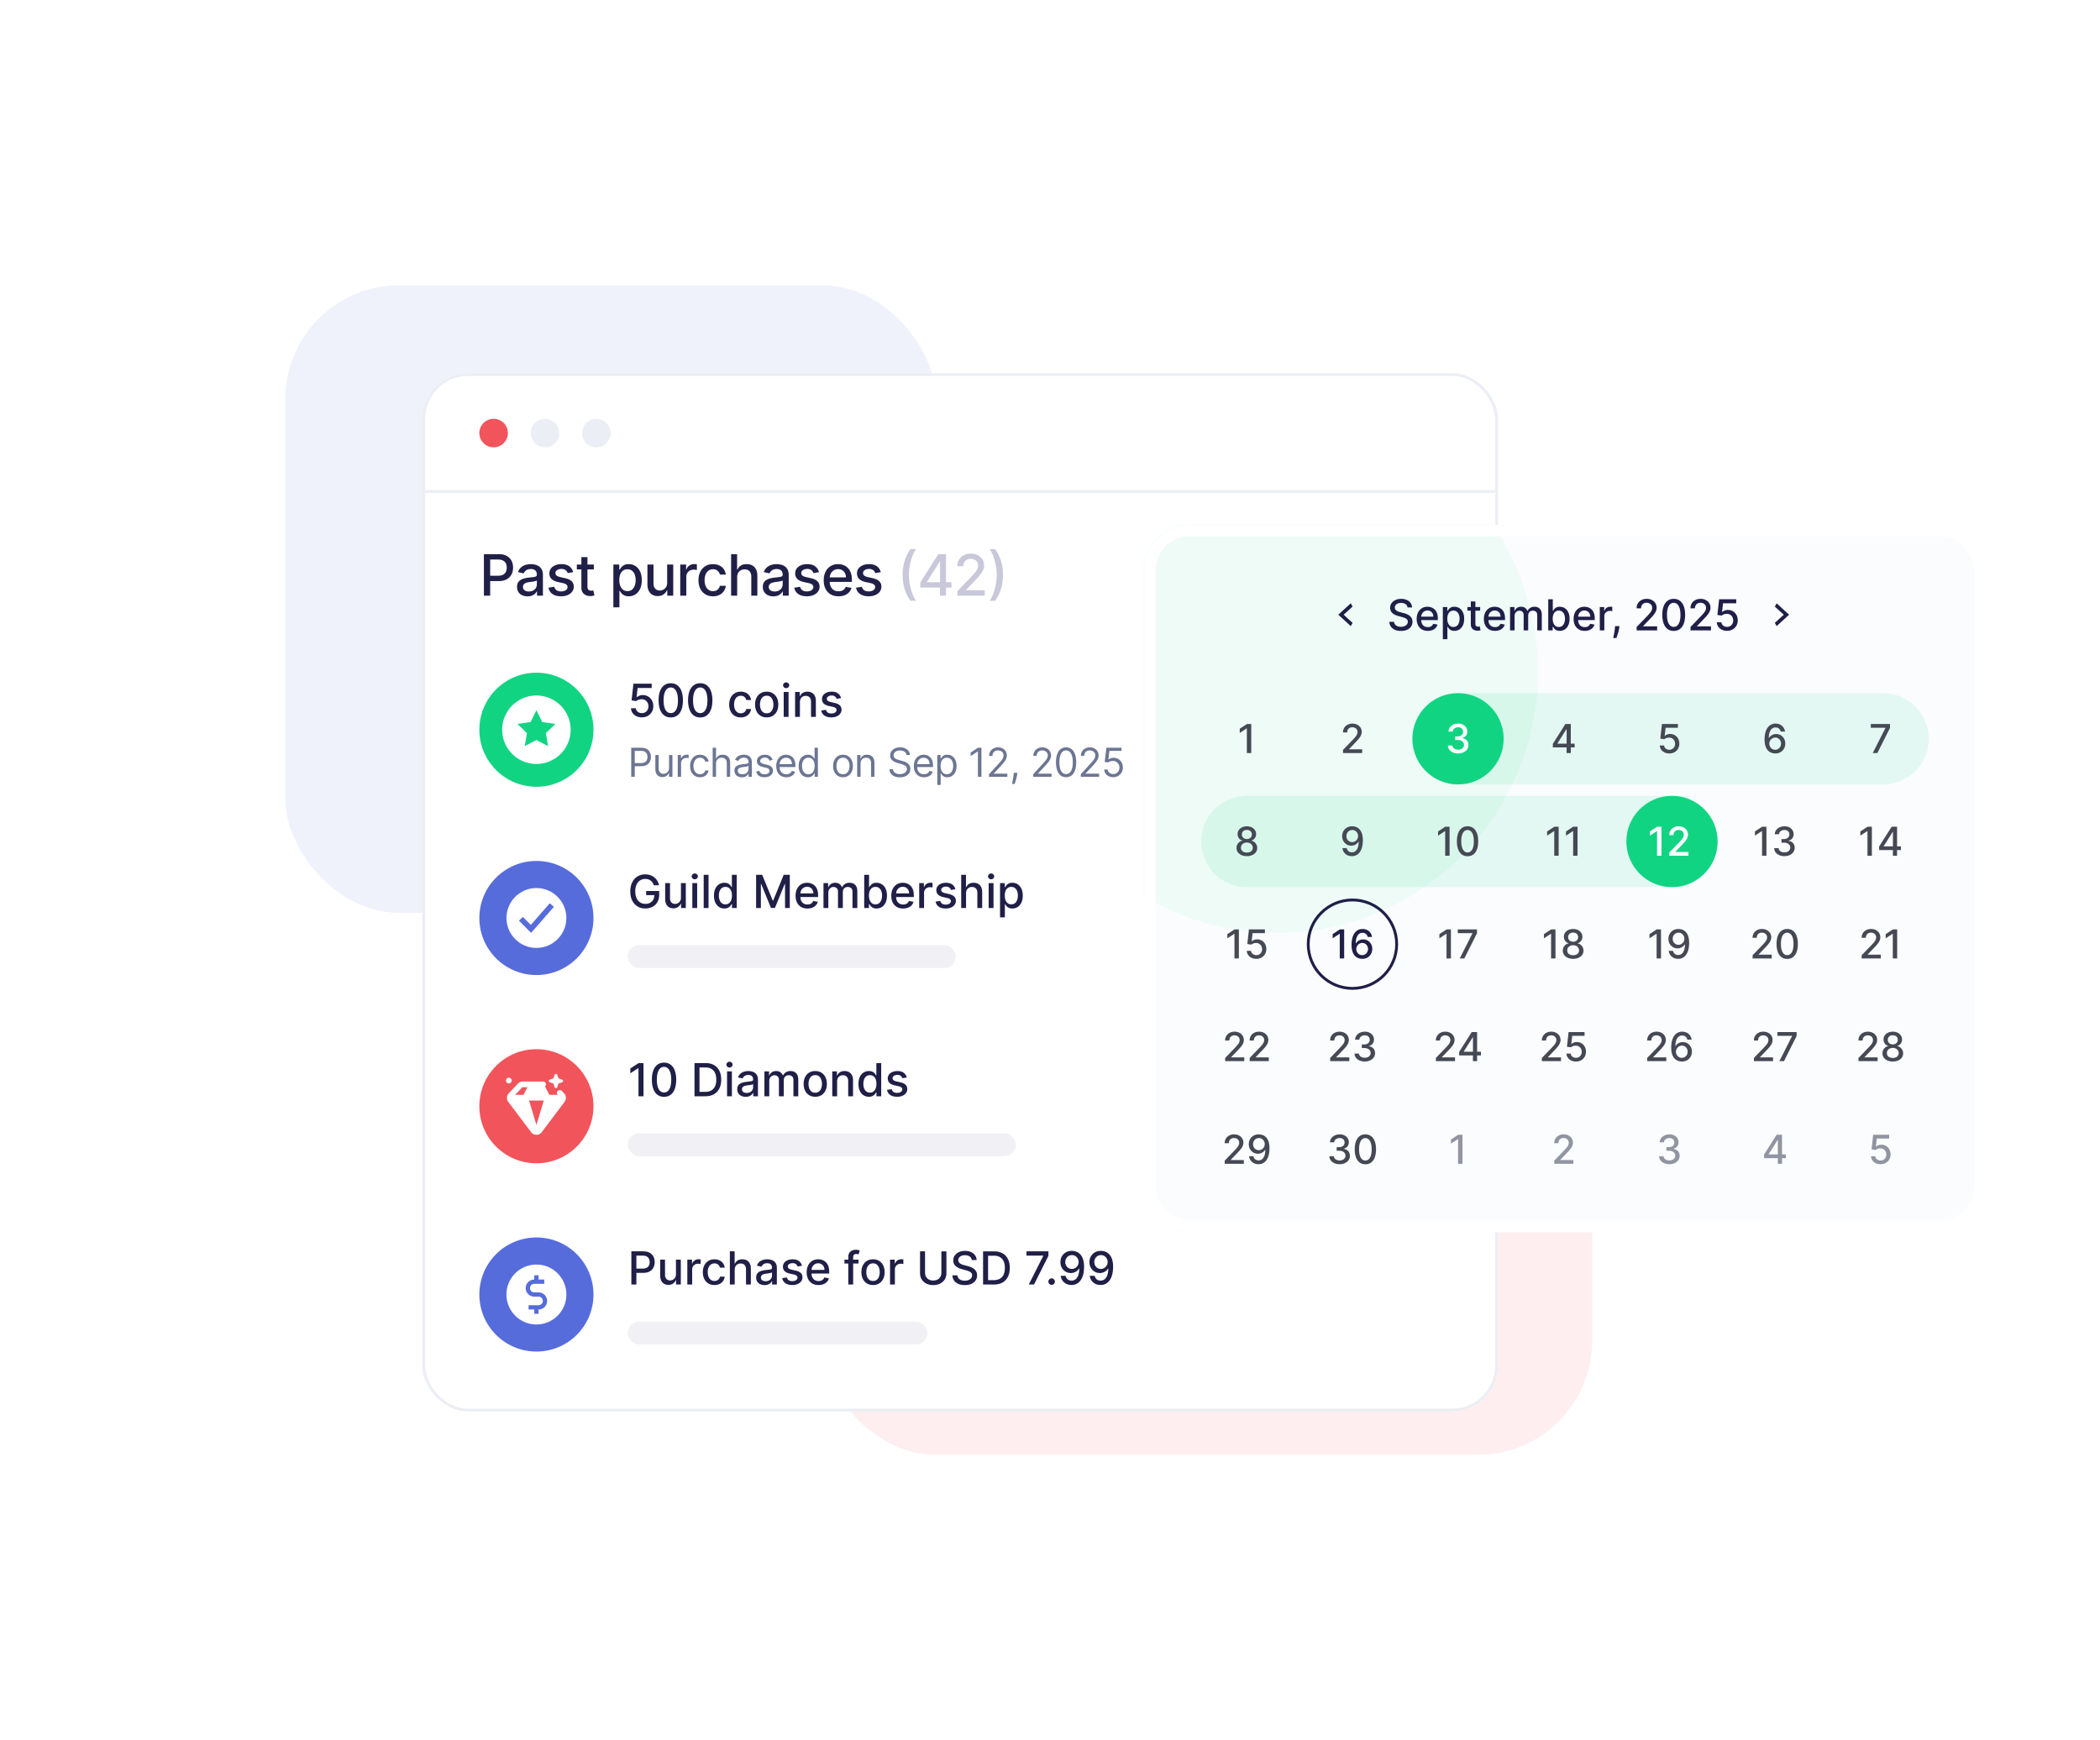 <svg width="736" height="610" fill="none" xmlns="http://www.w3.org/2000/svg"><g opacity=".1" filter="url(#a)"><rect x="288" y="250" width="270" height="260" rx="40" fill="#F2545B"/></g><g opacity=".1" filter="url(#b)"><rect x="100" y="100" width="228" height="220" rx="40" fill="#576CDB"/></g><g filter="url(#c)"><g clip-path="url(#d)"><rect x="148" y="124" width="377" height="364" rx="16" fill="#fff"/><circle cx="188" cy="249" r="20" fill="#11D483"/><g clip-path="url(#e)"><path d="M188 237c-2.373 0-4.693.704-6.667 2.022A12.001 12.001 0 1 0 200 249c0-3.183-1.264-6.235-3.515-8.485A11.996 11.996 0 0 0 188 237Zm4.096 17.762L188 252.6l-4.096 2.162.782-4.562-3.314-3.23 4.58-.666 2.048-4.15 2.048 4.15 4.58.666-3.314 3.23.782 4.562Z" fill="#fff"/></g><path d="M224.96 244.659c-.712 0-1.352-.136-1.92-.409a3.488 3.488 0 0 1-1.352-1.136 2.99 2.99 0 0 1-.54-1.648h1.704c.042.5.264.911.665 1.233.402.322.883.483 1.443.483a2.28 2.28 0 0 0 1.188-.307 2.2 2.2 0 0 0 .818-.858c.201-.364.301-.778.301-1.244 0-.474-.102-.896-.307-1.267a2.26 2.26 0 0 0-.846-.875 2.397 2.397 0 0 0-1.228-.324c-.352 0-.706.06-1.062.182a2.47 2.47 0 0 0-.864.477l-1.608-.239.654-5.863h6.397v1.505h-4.937l-.369 3.256h.068c.227-.22.528-.403.903-.551a3.312 3.312 0 0 1 1.216-.222c.708 0 1.339.169 1.892.506.557.337.994.797 1.313 1.381.322.579.481 1.246.477 2 .004.753-.167 1.426-.511 2.017a3.704 3.704 0 0 1-1.421 1.397c-.602.338-1.293.506-2.074.506Zm10.132.034c-.897-.004-1.664-.24-2.301-.71-.636-.47-1.123-1.153-1.46-2.051-.337-.898-.506-1.979-.506-3.244 0-1.262.169-2.34.506-3.233.341-.894.83-1.576 1.466-2.046.64-.47 1.405-.704 2.295-.704.89 0 1.654.236 2.29.71.636.469 1.123 1.151 1.46 2.045.341.89.512 1.966.512 3.228 0 1.268-.169 2.352-.506 3.25-.337.893-.824 1.577-1.46 2.051-.637.469-1.402.704-2.296.704Zm0-1.517c.788 0 1.404-.384 1.847-1.153.447-.769.67-1.881.67-3.335 0-.966-.102-1.783-.306-2.449-.201-.671-.491-1.178-.87-1.523a1.9 1.9 0 0 0-1.341-.523c-.784 0-1.399.387-1.846 1.159-.447.773-.673 1.885-.676 3.336 0 .969.1 1.789.301 2.46.204.666.494 1.172.869 1.517a1.94 1.94 0 0 0 1.352.511Zm10.328 1.517c-.897-.004-1.664-.24-2.301-.71-.636-.47-1.123-1.153-1.46-2.051-.337-.898-.506-1.979-.506-3.244 0-1.262.169-2.34.506-3.233.341-.894.83-1.576 1.466-2.046.64-.47 1.405-.704 2.295-.704.891 0 1.654.236 2.29.71.637.469 1.123 1.151 1.46 2.045.341.89.512 1.966.512 3.228 0 1.268-.169 2.352-.506 3.25-.337.893-.824 1.577-1.46 2.051-.636.469-1.402.704-2.296.704Zm0-1.517c.788 0 1.404-.384 1.847-1.153.447-.769.671-1.881.671-3.335 0-.966-.103-1.783-.307-2.449-.201-.671-.491-1.178-.87-1.523a1.9 1.9 0 0 0-1.341-.523c-.784 0-1.399.387-1.846 1.159-.447.773-.672 1.885-.676 3.336 0 .969.1 1.789.301 2.46.204.666.494 1.172.869 1.517a1.94 1.94 0 0 0 1.352.511Zm14.211 1.5c-.845 0-1.572-.191-2.182-.574a3.798 3.798 0 0 1-1.398-1.596c-.326-.678-.489-1.455-.489-2.33 0-.886.167-1.668.5-2.346a3.84 3.84 0 0 1 1.41-1.597c.606-.383 1.32-.574 2.142-.574.663 0 1.253.123 1.772.369.519.243.938.584 1.256 1.023.322.44.513.953.574 1.54h-1.654a1.981 1.981 0 0 0-.624-1.057c-.322-.295-.754-.443-1.296-.443a2.11 2.11 0 0 0-1.244.375c-.353.246-.627.598-.824 1.057-.197.454-.296.992-.296 1.613 0 .637.097 1.186.29 1.648.193.462.466.82.818 1.074.356.254.775.381 1.256.381.322 0 .614-.059.875-.177a1.78 1.78 0 0 0 .665-.517c.182-.223.309-.492.38-.806h1.654a3.214 3.214 0 0 1-.551 1.511 3.168 3.168 0 0 1-1.233 1.045c-.512.254-1.112.381-1.801.381Zm9.078 0c-.818 0-1.532-.187-2.142-.562a3.794 3.794 0 0 1-1.421-1.574c-.337-.674-.505-1.462-.505-2.364 0-.905.168-1.697.505-2.375a3.784 3.784 0 0 1 1.421-1.579c.61-.375 1.324-.563 2.142-.563.818 0 1.532.188 2.142.563.61.375 1.083.901 1.42 1.579.337.678.506 1.47.506 2.375 0 .902-.169 1.69-.506 2.364a3.792 3.792 0 0 1-1.42 1.574c-.61.375-1.324.562-2.142.562Zm.005-1.426c.531 0 .97-.14 1.319-.42.348-.281.606-.654.772-1.12.171-.466.256-.979.256-1.54 0-.556-.085-1.068-.256-1.534a2.498 2.498 0 0 0-.772-1.13c-.349-.284-.788-.426-1.319-.426-.534 0-.977.142-1.329.426a2.532 2.532 0 0 0-.778 1.13 4.52 4.52 0 0 0-.25 1.534c0 .561.083 1.074.25 1.54a2.5 2.5 0 0 0 .778 1.12c.352.28.795.42 1.329.42Zm5.959 1.25v-8.727h1.699v8.727h-1.699Zm.858-10.074a1.08 1.08 0 0 1-.761-.295.964.964 0 0 1-.313-.716.95.95 0 0 1 .313-.716c.212-.201.466-.301.761-.301.296 0 .548.1.756.301a.94.94 0 0 1 .318.716.954.954 0 0 1-.318.716c-.208.197-.46.295-.756.295Zm4.826 4.892v5.182h-1.699v-8.727h1.63v1.42h.108c.201-.462.515-.833.943-1.113.432-.281.976-.421 1.631-.421.595 0 1.116.125 1.563.375.447.246.793.614 1.039 1.102.247.489.37 1.093.37 1.813v5.551h-1.699v-5.347c0-.632-.165-1.126-.494-1.483-.33-.359-.783-.539-1.358-.539-.394 0-.745.085-1.052.255a1.844 1.844 0 0 0-.721.75c-.174.326-.261.72-.261 1.182Zm14.403-1.415-1.54.273a1.796 1.796 0 0 0-.307-.562 1.524 1.524 0 0 0-.556-.438c-.235-.114-.529-.17-.881-.17-.481 0-.883.108-1.205.324-.322.212-.483.486-.483.823 0 .292.108.527.324.705.216.178.565.324 1.046.437l1.386.319c.803.185 1.402.471 1.795.858.394.386.591.888.591 1.505 0 .523-.151.989-.454 1.398-.299.405-.718.723-1.256.955-.534.231-1.153.346-1.858.346-.977 0-1.774-.208-2.392-.625-.617-.42-.996-1.017-1.136-1.79l1.642-.25c.102.428.312.752.631.972.318.216.732.324 1.244.324.557 0 1.002-.116 1.335-.347.333-.235.5-.521.5-.858a.89.89 0 0 0-.307-.687c-.2-.186-.509-.326-.926-.421l-1.477-.324c-.815-.185-1.417-.481-1.807-.886-.386-.405-.58-.918-.58-1.54a2.2 2.2 0 0 1 .432-1.352c.288-.386.686-.687 1.193-.903.508-.22 1.09-.33 1.745-.33.943 0 1.685.205 2.227.614.542.405.9.949 1.074 1.63Z" fill="#1F1F47"/><path d="M221.233 265.5v-10.182h3.44c.799 0 1.452.144 1.959.433a2.71 2.71 0 0 1 1.134 1.158c.245.487.368 1.031.368 1.631 0 .6-.123 1.145-.368 1.635a2.737 2.737 0 0 1-1.124 1.174c-.507.288-1.157.432-1.949.432h-2.466v-1.093h2.426c.547 0 .986-.095 1.318-.284a1.69 1.69 0 0 0 .721-.766c.152-.324.228-.691.228-1.098a2.53 2.53 0 0 0-.228-1.094 1.636 1.636 0 0 0-.726-.756c-.335-.185-.779-.278-1.332-.278h-2.168v9.088h-1.233Zm13.26-3.122v-4.514h1.173v7.636h-1.173v-1.293h-.079a2.508 2.508 0 0 1-.836.99c-.378.268-.855.402-1.432.402-.477 0-.901-.104-1.272-.313a2.192 2.192 0 0 1-.875-.954c-.212-.428-.318-.966-.318-1.616v-4.852h1.173v4.772c0 .557.156 1.001.467 1.333.315.331.716.497 1.203.497.292 0 .589-.075.89-.224.305-.149.56-.378.766-.686.209-.308.313-.701.313-1.178Zm3.042 3.122v-7.636h1.134v1.153h.079c.14-.378.392-.684.756-.92a2.229 2.229 0 0 1 1.233-.353c.086 0 .194.002.323.005.129.004.227.009.294.015v1.193a3.667 3.667 0 0 0-.274-.044 2.605 2.605 0 0 0-.442-.035c-.372 0-.703.078-.995.234a1.759 1.759 0 0 0-.686.636 1.72 1.72 0 0 0-.248.92v4.832h-1.174Zm7.799.159c-.716 0-1.332-.169-1.849-.507a3.303 3.303 0 0 1-1.193-1.397c-.279-.593-.418-1.271-.418-2.033 0-.776.142-1.46.428-2.054a3.38 3.38 0 0 1 1.203-1.397c.517-.338 1.12-.507 1.809-.507.537 0 1.021.1 1.452.298.431.199.784.478 1.059.836a2.6 2.6 0 0 1 .512 1.253h-1.173a1.824 1.824 0 0 0-.597-.925c-.305-.272-.716-.408-1.233-.408a2.06 2.06 0 0 0-1.203.358c-.341.235-.608.569-.8.999-.189.428-.284.93-.284 1.507 0 .59.093 1.104.279 1.541.189.438.454.777.795 1.019.345.242.749.363 1.213.363.305 0 .582-.053.83-.159.249-.106.459-.258.632-.457.172-.199.295-.438.368-.716h1.173a2.72 2.72 0 0 1-.492 1.218 2.756 2.756 0 0 1-1.029.855c-.425.209-.918.313-1.482.313Zm5.612-4.753v4.594h-1.174v-10.182h1.174v3.739h.099c.179-.395.447-.708.805-.94.362-.235.842-.353 1.442-.353.52 0 .976.105 1.367.313.391.206.695.522.91.95.219.424.328.964.328 1.621v4.852h-1.173v-4.773c0-.606-.158-1.075-.472-1.407-.312-.334-.744-.502-1.298-.502a2.16 2.16 0 0 0-1.034.244c-.302.162-.54.399-.716.711-.172.311-.258.689-.258 1.133Zm9.065 4.773c-.484 0-.923-.091-1.318-.273a2.266 2.266 0 0 1-.939-.801c-.232-.351-.348-.775-.348-1.273 0-.437.086-.792.258-1.064.173-.275.403-.49.691-.646.289-.156.607-.272.955-.348.351-.079.704-.142 1.059-.189.464-.059.84-.104 1.128-.134.292-.033.504-.088.637-.164.136-.076.204-.209.204-.398v-.04c0-.49-.135-.871-.403-1.143-.265-.272-.668-.408-1.208-.408-.56 0-1 .123-1.318.368-.318.245-.542.507-.671.786l-1.113-.398c.198-.464.464-.825.795-1.084a2.981 2.981 0 0 1 1.094-.547 4.54 4.54 0 0 1 1.173-.159c.245 0 .527.03.845.09.322.056.632.174.93.353.301.179.552.449.751.81.198.361.298.845.298 1.452v5.031h-1.173v-1.034h-.06c-.08.166-.212.343-.398.532a2.27 2.27 0 0 1-.741.482c-.308.133-.684.199-1.128.199Zm.179-1.054c.464 0 .855-.091 1.173-.273a1.863 1.863 0 0 0 .975-1.616v-1.074c-.05.06-.16.114-.329.164a5.51 5.51 0 0 1-.576.124c-.216.033-.426.063-.632.09-.202.023-.366.043-.492.059-.305.04-.59.105-.855.194a1.465 1.465 0 0 0-.636.393c-.159.172-.239.408-.239.706 0 .408.151.716.452.925.305.205.692.308 1.159.308Zm10.591-5.051-1.054.298a1.954 1.954 0 0 0-.293-.512 1.43 1.43 0 0 0-.517-.418c-.219-.109-.499-.164-.84-.164-.467 0-.857.108-1.168.324-.309.212-.463.482-.463.81 0 .292.106.522.318.691.213.169.544.31.995.423l1.133.278c.683.166 1.192.419 1.527.761.334.338.502.774.502 1.307 0 .438-.126.829-.378 1.173-.249.345-.597.617-1.044.816-.448.199-.968.298-1.561.298-.779 0-1.424-.169-1.934-.507-.511-.338-.834-.832-.97-1.482l1.114-.278c.106.411.307.719.602.925.298.205.687.308 1.168.308.547 0 .981-.116 1.302-.348.325-.235.488-.517.488-.845a.887.887 0 0 0-.279-.666c-.185-.183-.47-.319-.855-.408l-1.273-.298c-.699-.166-1.213-.423-1.541-.771-.325-.351-.487-.79-.487-1.317 0-.431.121-.812.363-1.144a2.47 2.47 0 0 1 .999-.78 3.508 3.508 0 0 1 1.442-.284c.756 0 1.349.166 1.78.497.434.332.742.769.924 1.313Zm4.828 6.085c-.736 0-1.371-.162-1.905-.487a3.28 3.28 0 0 1-1.228-1.372c-.285-.59-.427-1.276-.427-2.059 0-.782.142-1.471.427-2.068.289-.6.69-1.067 1.204-1.402.517-.338 1.12-.507 1.809-.507.398 0 .791.066 1.178.199.388.133.741.348 1.059.646.319.295.572.686.761 1.174.189.487.283 1.087.283 1.799v.498h-5.886v-1.015h4.693c0-.431-.086-.815-.258-1.153a1.943 1.943 0 0 0-.726-.8c-.312-.196-.68-.294-1.104-.294-.467 0-.871.116-1.213.348a2.288 2.288 0 0 0-.78.895 2.62 2.62 0 0 0-.274 1.183v.676c0 .577.1 1.066.298 1.467.203.398.483.701.841.91.358.205.774.308 1.248.308.308 0 .586-.043.835-.129.252-.09.469-.222.651-.398a1.82 1.82 0 0 0 .423-.666l1.133.318c-.119.385-.32.723-.601 1.014-.282.289-.63.514-1.044.676-.415.16-.88.239-1.397.239Zm7.55 0c-.637 0-1.198-.161-1.686-.482-.487-.325-.868-.782-1.143-1.372-.275-.594-.413-1.295-.413-2.103 0-.802.138-1.498.413-2.088.275-.59.658-1.046 1.148-1.368.491-.321 1.058-.482 1.701-.482.497 0 .89.083 1.178.249.292.162.514.348.666.557.156.205.277.374.363.507h.099v-3.759h1.174V265.5h-1.134v-1.173h-.139a7.523 7.523 0 0 1-.368.527 2.182 2.182 0 0 1-.681.561c-.295.163-.688.244-1.178.244Zm.159-1.054c.471 0 .868-.123 1.193-.368.325-.248.572-.591.741-1.029.169-.441.253-.949.253-1.526 0-.57-.082-1.069-.248-1.497-.166-.431-.411-.765-.736-1.004-.325-.242-.726-.363-1.203-.363-.497 0-.912.128-1.243.383a2.296 2.296 0 0 0-.741 1.029 4.102 4.102 0 0 0-.243 1.452c0 .543.082 1.037.248 1.481.169.441.418.792.746 1.054.331.259.742.388 1.233.388Zm12.132 1.054c-.689 0-1.294-.164-1.814-.492a3.338 3.338 0 0 1-1.213-1.377c-.289-.59-.433-1.28-.433-2.068 0-.796.144-1.49.433-2.084a3.34 3.34 0 0 1 1.213-1.382c.52-.328 1.125-.492 1.814-.492.69 0 1.293.164 1.81.492.52.329.925.789 1.213 1.382.292.594.438 1.288.438 2.084 0 .788-.146 1.478-.438 2.068a3.296 3.296 0 0 1-1.213 1.377c-.517.328-1.12.492-1.81.492Zm0-1.054c.524 0 .955-.134 1.293-.403.338-.268.588-.621.751-1.059.162-.437.243-.911.243-1.421 0-.511-.081-.986-.243-1.427a2.411 2.411 0 0 0-.751-1.069c-.338-.272-.769-.408-1.293-.408-.523 0-.954.136-1.292.408a2.403 2.403 0 0 0-.751 1.069 4.104 4.104 0 0 0-.244 1.427c0 .51.082.984.244 1.421.162.438.413.791.751 1.059.338.269.769.403 1.292.403Zm6.145-3.699v4.594h-1.173v-7.636h1.133v1.193h.1c.179-.388.45-.7.815-.935.364-.238.835-.358 1.412-.358.517 0 .969.106 1.357.318.388.209.689.527.905.955.215.424.323.961.323 1.611v4.852h-1.173v-4.773c0-.6-.156-1.067-.468-1.402-.311-.338-.739-.507-1.282-.507-.375 0-.71.081-1.005.244a1.742 1.742 0 0 0-.691.711c-.169.311-.253.689-.253 1.133Zm16.121-3.042a1.564 1.564 0 0 0-.726-1.174c-.424-.278-.945-.417-1.561-.417-.451 0-.845.073-1.183.218a1.894 1.894 0 0 0-.786.602 1.445 1.445 0 0 0-.278.87c0 .272.064.506.194.701.132.192.301.353.507.482.205.126.421.231.646.314.225.079.433.144.621.193l1.035.279c.265.069.56.166.885.288.328.123.641.29.939.502.302.209.55.478.746.806.195.328.293.731.293 1.208 0 .55-.144 1.047-.432 1.491-.285.444-.703.797-1.253 1.059-.547.262-1.212.393-1.994.393-.729 0-1.36-.118-1.894-.353-.53-.235-.948-.563-1.253-.984a2.817 2.817 0 0 1-.512-1.467h1.273c.033.384.162.703.388.955.228.248.517.434.865.556.351.12.729.179 1.133.179.471 0 .893-.076 1.268-.228.375-.156.671-.372.89-.647.219-.278.328-.603.328-.974 0-.338-.094-.613-.283-.825a2.078 2.078 0 0 0-.746-.517 7.687 7.687 0 0 0-.999-.348l-1.253-.358c-.796-.229-1.425-.556-1.889-.98-.464-.424-.696-.979-.696-1.665 0-.57.154-1.068.462-1.492a3.067 3.067 0 0 1 1.253-.994 4.224 4.224 0 0 1 1.765-.358c.656 0 1.239.118 1.75.353.51.232.914.55 1.213.955.301.404.46.863.477 1.377h-1.193Zm6.122 7.795c-.736 0-1.371-.162-1.904-.487a3.273 3.273 0 0 1-1.228-1.372c-.285-.59-.428-1.276-.428-2.059 0-.782.143-1.471.428-2.068.288-.6.689-1.067 1.203-1.402.517-.338 1.12-.507 1.81-.507.397 0 .79.066 1.178.199.388.133.741.348 1.059.646.318.295.572.686.761 1.174.188.487.283 1.087.283 1.799v.498h-5.886v-1.015h4.693c0-.431-.086-.815-.259-1.153a1.943 1.943 0 0 0-.726-.8c-.311-.196-.679-.294-1.103-.294-.468 0-.872.116-1.213.348a2.29 2.29 0 0 0-.781.895 2.632 2.632 0 0 0-.273 1.183v.676c0 .577.099 1.066.298 1.467.202.398.482.701.84.91.358.205.774.308 1.248.308.308 0 .587-.043.835-.129.252-.09.469-.222.651-.398.183-.179.324-.401.423-.666l1.134.318a2.51 2.51 0 0 1-.602 1.014c-.282.289-.63.514-1.044.676-.414.16-.88.239-1.397.239Zm4.667 2.705v-10.5h1.133v1.213h.139c.087-.133.206-.302.358-.507a2.09 2.09 0 0 1 .667-.557c.291-.166.686-.249 1.183-.249.643 0 1.21.161 1.7.482.491.322.873.778 1.149 1.368.275.59.412 1.286.412 2.088 0 .808-.137 1.509-.412 2.103-.276.59-.657 1.047-1.144 1.372-.487.321-1.049.482-1.685.482-.491 0-.884-.081-1.179-.244a2.182 2.182 0 0 1-.681-.561 7.881 7.881 0 0 1-.368-.527h-.099v4.037h-1.173Zm1.153-6.682c0 .577.085 1.085.254 1.526.169.438.416.781.74 1.029.325.245.723.368 1.194.368.49 0 .899-.129 1.228-.388.331-.262.58-.613.745-1.054.169-.444.254-.938.254-1.481 0-.537-.083-1.021-.249-1.452a2.243 2.243 0 0 0-.74-1.029c-.329-.255-.741-.383-1.238-.383-.478 0-.879.121-1.203.363-.325.239-.571.573-.736 1.004-.166.428-.249.927-.249 1.497Zm14.315-6.364V265.5h-1.233v-8.889h-.059l-2.486 1.65v-1.252l2.545-1.691h1.233Zm2.648 10.182v-.895l3.361-3.679c.395-.431.719-.805.975-1.123.255-.322.444-.624.566-.905.126-.285.189-.584.189-.895 0-.358-.086-.668-.258-.93a1.67 1.67 0 0 0-.696-.606 2.252 2.252 0 0 0-.995-.214c-.391 0-.732.081-1.024.243-.288.16-.512.383-.671.672a2.097 2.097 0 0 0-.234 1.014h-1.173c0-.597.138-1.12.413-1.571a2.864 2.864 0 0 1 1.123-1.054 3.39 3.39 0 0 1 1.606-.378c.597 0 1.125.126 1.586.378.461.252.822.591 1.084 1.019.262.428.393.903.393 1.427 0 .374-.068.741-.204 1.099-.133.354-.365.75-.696 1.188-.328.434-.784.964-1.367 1.591l-2.287 2.446v.079h4.733v1.094h-6.424Zm9.967-1.392-.08.537c-.056.378-.142.782-.258 1.213-.113.431-.231.837-.353 1.218-.123.381-.224.684-.303.91h-.895l.169-.84c.069-.348.139-.738.208-1.169.073-.427.133-.865.179-1.312l.06-.557h1.273Zm5.531 1.392v-.895l3.361-3.679c.394-.431.719-.805.975-1.123.255-.322.444-.624.566-.905.126-.285.189-.584.189-.895 0-.358-.086-.668-.258-.93a1.67 1.67 0 0 0-.696-.606 2.252 2.252 0 0 0-.995-.214c-.391 0-.732.081-1.024.243-.288.16-.512.383-.671.672a2.097 2.097 0 0 0-.234 1.014h-1.173c0-.597.138-1.12.413-1.571a2.864 2.864 0 0 1 1.123-1.054 3.39 3.39 0 0 1 1.606-.378c.597 0 1.125.126 1.586.378.461.252.822.591 1.084 1.019.262.428.393.903.393 1.427 0 .374-.068.741-.204 1.099-.133.354-.365.75-.696 1.188-.328.434-.784.964-1.367 1.591l-2.287 2.446v.079h4.733v1.094h-6.424Zm11.518.139c-.749 0-1.387-.204-1.914-.611-.527-.411-.93-1.006-1.208-1.785-.279-.782-.418-1.727-.418-2.834 0-1.1.139-2.04.418-2.819.281-.782.686-1.379 1.213-1.79.53-.414 1.166-.621 1.909-.621.742 0 1.377.207 1.904.621.53.411.935 1.008 1.213 1.79.282.779.423 1.719.423 2.819 0 1.107-.14 2.052-.418 2.834-.278.779-.681 1.374-1.208 1.785-.527.407-1.165.611-1.914.611Zm0-1.094c.742 0 1.319-.358 1.73-1.073.411-.716.616-1.737.616-3.063 0-.882-.094-1.632-.283-2.252-.186-.62-.454-1.092-.805-1.417a1.778 1.778 0 0 0-1.258-.487c-.736 0-1.311.363-1.725 1.089-.415.722-.622 1.745-.622 3.067 0 .882.093 1.631.279 2.247.185.617.452 1.086.8 1.407a1.81 1.81 0 0 0 1.268.482Zm5.149.955v-.895l3.361-3.679c.394-.431.719-.805.974-1.123.255-.322.444-.624.567-.905.126-.285.189-.584.189-.895 0-.358-.086-.668-.259-.93a1.67 1.67 0 0 0-.696-.606 2.248 2.248 0 0 0-.994-.214c-.391 0-.733.081-1.024.243-.289.16-.512.383-.671.672a2.097 2.097 0 0 0-.234 1.014h-1.173c0-.597.137-1.12.412-1.571.275-.451.65-.802 1.124-1.054a3.384 3.384 0 0 1 1.606-.378c.596 0 1.125.126 1.586.378.46.252.822.591 1.083 1.019.262.428.393.903.393 1.427 0 .374-.068.741-.204 1.099-.132.354-.364.75-.696 1.188-.328.434-.784.964-1.367 1.591l-2.287 2.446v.079h4.733v1.094h-6.423Zm11.378.139a3.499 3.499 0 0 1-1.576-.348 2.924 2.924 0 0 1-1.123-.954 2.604 2.604 0 0 1-.463-1.382h1.193c.047.46.256.841.627 1.143.374.298.822.447 1.342.447.418 0 .789-.097 1.114-.293.328-.195.585-.464.77-.805.189-.345.284-.734.284-1.169 0-.444-.098-.84-.293-1.188a2.16 2.16 0 0 0-.796-.83 2.245 2.245 0 0 0-1.158-.308 3.143 3.143 0 0 0-.96.144 2.65 2.65 0 0 0-.81.373l-1.154-.139.617-5.012h5.29v1.094h-4.256l-.358 3.003h.06c.208-.166.47-.303.785-.413a2.99 2.99 0 0 1 .985-.164c.623 0 1.178.149 1.665.448.491.294.875.699 1.153 1.213.282.513.423 1.1.423 1.76 0 .649-.146 1.229-.437 1.74a3.206 3.206 0 0 1-1.194 1.203c-.507.291-1.083.437-1.73.437Z" fill="#6C7693"/><circle cx="188" cy="315" r="20" fill="#576CDB"/><path d="M188 304.5c-5.789 0-10.5 4.711-10.5 10.5s4.711 10.5 10.5 10.5c5.79 0 10.5-4.711 10.5-10.5s-4.71-10.5-10.5-10.5Zm-1.862 15.715-4.26-4.26 1.35-1.35 2.817 2.817 6.638-7.587 1.437 1.257-7.982 9.123Z" fill="#fff"/><path d="M229.153 303.54a3.496 3.496 0 0 0-.443-.926 2.821 2.821 0 0 0-1.522-1.154 3.51 3.51 0 0 0-1.063-.153 3.22 3.22 0 0 0-1.773.505c-.526.338-.943.832-1.25 1.483-.303.648-.454 1.442-.454 2.381 0 .943.153 1.741.46 2.392.307.652.727 1.146 1.261 1.483.534.337 1.142.506 1.824.506.633 0 1.184-.129 1.654-.387a2.688 2.688 0 0 0 1.096-1.09c.262-.474.392-1.031.392-1.671l.455.085h-3.33v-1.449h4.574v1.324c0 .978-.208 1.826-.625 2.546a4.255 4.255 0 0 1-1.716 1.659c-.727.39-1.56.585-2.5.585-1.053 0-1.977-.242-2.773-.727-.791-.485-1.409-1.173-1.852-2.063-.443-.894-.665-1.954-.665-3.181 0-.929.129-1.762.387-2.5.257-.739.619-1.366 1.085-1.881a4.748 4.748 0 0 1 1.653-1.188 5.19 5.19 0 0 1 2.086-.414c.628 0 1.214.092 1.755.278a4.735 4.735 0 0 1 1.455.79c.428.341.782.746 1.062 1.216.281.466.47.983.569 1.551h-1.802Zm9.502 4.341v-5.108h1.704v8.727h-1.67v-1.511h-.091a2.721 2.721 0 0 1-.966 1.164c-.439.307-.987.461-1.642.461-.561 0-1.057-.123-1.489-.37-.428-.25-.765-.619-1.011-1.108-.242-.488-.364-1.092-.364-1.812v-5.551h1.699v5.346c0 .595.165 1.068.495 1.421.329.352.757.528 1.284.528.318 0 .634-.079.949-.238.318-.16.581-.4.789-.722.212-.322.317-.731.313-1.227Zm3.987 3.619v-8.727h1.699v8.727h-1.699Zm.858-10.074a1.08 1.08 0 0 1-.761-.295.96.96 0 0 1-.313-.716c0-.281.104-.519.313-.716.212-.201.466-.301.761-.301s.547.1.756.301a.94.94 0 0 1 .318.716.954.954 0 0 1-.318.716 1.062 1.062 0 0 1-.756.295Zm4.825-1.562V311.5h-1.699v-11.636h1.699Zm5.553 11.806c-.705 0-1.333-.179-1.887-.539-.549-.364-.981-.881-1.295-1.551-.311-.675-.466-1.483-.466-2.427 0-.943.157-1.75.472-2.42.318-.671.753-1.184 1.307-1.54a3.396 3.396 0 0 1 1.88-.534c.542 0 .977.091 1.307.273.333.178.591.386.773.625.185.238.329.449.432.631h.102v-4.324h1.699V311.5h-1.659v-1.358h-.142c-.103.186-.25.398-.444.636-.189.239-.45.447-.784.625-.333.178-.765.267-1.295.267Zm.375-1.448c.488 0 .901-.129 1.238-.387.341-.261.599-.623.773-1.085.178-.462.267-1 .267-1.614 0-.606-.087-1.136-.261-1.591-.174-.454-.43-.808-.767-1.062s-.754-.381-1.25-.381c-.512 0-.938.133-1.279.398-.34.265-.598.627-.772 1.085a4.418 4.418 0 0 0-.256 1.551c0 .584.087 1.108.261 1.574.175.466.432.835.773 1.108.345.269.769.404 1.273.404Zm10.744-10.358h2.131l3.704 9.045h.137l3.704-9.045h2.131V311.5h-1.67v-8.42h-.108l-3.432 8.403h-1.387l-3.431-8.409h-.108v8.426h-1.671v-11.636Zm17.985 11.812c-.86 0-1.601-.184-2.222-.551a3.738 3.738 0 0 1-1.432-1.563c-.333-.674-.5-1.464-.5-2.369 0-.894.167-1.682.5-2.363a3.886 3.886 0 0 1 1.409-1.597c.606-.383 1.315-.574 2.125-.574.493 0 .97.082 1.432.244.462.163.877.419 1.244.767.368.349.658.802.87 1.358.212.553.318 1.226.318 2.017v.603h-6.938v-1.273h5.273c0-.447-.091-.843-.273-1.187a2.045 2.045 0 0 0-.767-.824c-.325-.201-.708-.302-1.147-.302-.478 0-.894.118-1.25.353a2.366 2.366 0 0 0-.819.909 2.626 2.626 0 0 0-.284 1.21v.994c0 .584.103 1.08.307 1.489.208.409.498.722.869.938.372.212.805.318 1.302.318.322 0 .615-.046.88-.137.265-.094.495-.234.688-.42.193-.186.341-.415.443-.688l1.608.29c-.129.474-.36.888-.693 1.244-.33.353-.745.627-1.245.824-.496.194-1.062.29-1.698.29Zm5.629-.176v-8.727h1.63v1.42h.108a2.26 2.26 0 0 1 .892-1.125c.413-.273.908-.409 1.483-.409.584 0 1.072.136 1.466.409.398.273.692.648.881 1.125h.091c.208-.466.54-.837.994-1.113.455-.281.996-.421 1.625-.421.792 0 1.438.248 1.938.744.504.497.755 1.245.755 2.245v5.852h-1.698v-5.693c0-.591-.161-1.019-.483-1.284a1.76 1.76 0 0 0-1.154-.398c-.553 0-.983.17-1.29.511-.306.337-.46.771-.46 1.302v5.562h-1.693v-5.801c0-.474-.148-.854-.443-1.142-.296-.288-.68-.432-1.154-.432-.322 0-.619.085-.892.256a1.867 1.867 0 0 0-.653.699 2.135 2.135 0 0 0-.244 1.039v5.381h-1.699Zm14.277 0v-11.636h1.699v4.324h.102c.098-.182.24-.393.426-.631.186-.239.443-.447.773-.625.329-.182.765-.273 1.307-.273.704 0 1.333.178 1.886.534.553.356.987.869 1.301 1.54.318.67.477 1.477.477 2.42 0 .944-.157 1.752-.471 2.427-.315.67-.746 1.187-1.296 1.551-.549.36-1.176.539-1.88.539-.531 0-.964-.089-1.301-.267a2.46 2.46 0 0 1-.785-.625 4.668 4.668 0 0 1-.437-.636h-.142v1.358h-1.659Zm1.665-4.364c0 .614.089 1.152.267 1.614.178.462.435.824.772 1.085.337.258.75.387 1.239.387.508 0 .932-.135 1.273-.404.341-.273.598-.642.772-1.108.178-.466.267-.99.267-1.574a4.35 4.35 0 0 0-.261-1.551c-.17-.458-.428-.82-.773-1.085-.341-.265-.767-.398-1.278-.398-.492 0-.909.127-1.25.381-.337.254-.593.608-.767 1.062-.174.455-.261.985-.261 1.591Zm11.975 4.54c-.859 0-1.6-.184-2.221-.551a3.731 3.731 0 0 1-1.432-1.563c-.333-.674-.5-1.464-.5-2.369 0-.894.167-1.682.5-2.363a3.886 3.886 0 0 1 1.409-1.597c.606-.383 1.314-.574 2.125-.574.493 0 .97.082 1.432.244.462.163.877.419 1.244.767.368.349.657.802.87 1.358.212.553.318 1.226.318 2.017v.603h-6.938v-1.273h5.273c0-.447-.091-.843-.273-1.187a2.052 2.052 0 0 0-.767-.824c-.326-.201-.708-.302-1.148-.302a2.22 2.22 0 0 0-1.25.353 2.364 2.364 0 0 0-.818.909 2.626 2.626 0 0 0-.284 1.21v.994c0 .584.102 1.08.307 1.489.208.409.498.722.869.938.372.212.805.318 1.301.318a2.7 2.7 0 0 0 .881-.137c.265-.094.494-.234.688-.42.193-.186.341-.415.443-.688l1.608.29c-.129.474-.36.888-.693 1.244-.33.353-.745.627-1.245.824-.496.194-1.062.29-1.699.29Zm5.63-.176v-8.727h1.642v1.386h.091c.159-.47.439-.839.841-1.108a2.402 2.402 0 0 1 1.375-.409c.106 0 .231.004.375.011.147.008.263.017.346.029v1.625a3.035 3.035 0 0 0-.364-.063 3.528 3.528 0 0 0-.522-.039c-.402 0-.76.085-1.074.255a1.904 1.904 0 0 0-1.011 1.71v5.33h-1.699Zm12.68-6.597-1.54.273a1.796 1.796 0 0 0-.307-.562 1.516 1.516 0 0 0-.556-.438c-.235-.114-.529-.17-.881-.17-.481 0-.883.108-1.205.324-.322.212-.483.486-.483.823 0 .292.108.527.324.705.216.178.565.324 1.046.437l1.386.319c.803.185 1.402.471 1.796.858.394.386.591.888.591 1.505 0 .523-.152.989-.455 1.398-.299.405-.718.723-1.256.955-.534.231-1.153.346-1.858.346-.977 0-1.774-.208-2.392-.625-.617-.42-.996-1.017-1.136-1.79l1.642-.25c.102.428.312.752.631.972.318.216.733.324 1.244.324.557 0 1.002-.116 1.335-.347.334-.235.5-.521.5-.858a.89.89 0 0 0-.307-.687c-.2-.186-.509-.326-.926-.421l-1.477-.324c-.814-.185-1.417-.481-1.807-.886-.386-.405-.579-.918-.579-1.54 0-.515.144-.966.431-1.352.288-.386.686-.687 1.194-.903.507-.22 1.089-.33 1.744-.33.943 0 1.686.205 2.227.614.542.405.9.949 1.074 1.63Zm3.737 1.415v5.182h-1.699v-11.636h1.677v4.329h.108c.204-.47.517-.843.937-1.119.42-.277.97-.415 1.648-.415.598 0 1.121.123 1.568.369a2.5 2.5 0 0 1 1.045 1.103c.25.485.375 1.091.375 1.818v5.551h-1.698v-5.347c0-.64-.165-1.136-.495-1.488-.329-.356-.788-.534-1.375-.534-.401 0-.761.085-1.079.255a1.85 1.85 0 0 0-.745.75c-.178.326-.267.72-.267 1.182Zm7.926 5.182v-8.727h1.699v8.727h-1.699Zm.858-10.074a1.08 1.08 0 0 1-.761-.295.963.963 0 0 1-.312-.716c0-.281.104-.519.312-.716.212-.201.466-.301.761-.301.296 0 .548.1.756.301a.94.94 0 0 1 .318.716.954.954 0 0 1-.318.716c-.208.197-.46.295-.756.295Zm3.127 13.347v-12h1.659v1.415h.142c.098-.182.24-.393.426-.631.186-.239.443-.447.773-.625.329-.182.765-.273 1.307-.273.704 0 1.333.178 1.886.534.553.356.987.869 1.301 1.54.318.67.477 1.477.477 2.42 0 .944-.157 1.752-.471 2.427-.315.67-.746 1.187-1.296 1.551-.549.36-1.176.539-1.88.539-.531 0-.964-.089-1.301-.267a2.46 2.46 0 0 1-.785-.625 4.668 4.668 0 0 1-.437-.636h-.102v4.631h-1.699Zm1.665-7.637c0 .614.089 1.152.267 1.614.178.462.435.824.772 1.085.337.258.75.387 1.239.387.508 0 .932-.135 1.273-.404.341-.273.598-.642.772-1.108.178-.466.267-.99.267-1.574a4.35 4.35 0 0 0-.261-1.551c-.17-.458-.428-.82-.773-1.085-.341-.265-.767-.398-1.278-.398-.492 0-.909.127-1.25.381-.337.254-.593.608-.767 1.062-.174.455-.261.985-.261 1.591Z" fill="#1F1F47"/><rect x="220" y="324.5" width="115" height="8" rx="4" fill="#F0F0F5"/><circle cx="188" cy="381" r="20" fill="#F2545B"/><path d="m197.704 376.48-.781-.832a1 1 0 0 0-1.413-.044.996.996 0 0 0-.055 1.395h-2.921l-1.53-2.934c.2-.182.331-.44.331-.733a1 1 0 0 0-1-1h-7.119c-.646 0-1.27.269-1.713.739l-3.204 3.409a2.31 2.31 0 0 0-.164 2.979l7.991 10.608c.446.593 1.13.933 1.876.933a2.33 2.33 0 0 0 1.876-.933l7.99-10.608a2.31 2.31 0 0 0-.164-2.979ZM185.423 379h5.156L188 387.54l-2.577-8.54Zm-2.464-4.557a.35.35 0 0 1 .256-.11h1.644L183.47 377h-2.915l2.404-2.557Z" fill="#fff"/><path d="m196.988 371.657-1.261-.42-.422-1.263c-.136-.408-.812-.408-.948 0l-.421 1.263-1.261.42a.5.5 0 0 0 0 .949l1.261.42.421 1.263a.5.5 0 0 0 .947 0l.421-1.263 1.262-.42a.5.5 0 0 0 0-.949h.001ZM178.332 373a1 1 0 1 0 0-2 1 1 0 0 0 0 2Z" fill="#fff"/><path d="M225.534 365.864V377.5h-1.761v-9.875h-.068l-2.785 1.818v-1.682l2.904-1.897h1.71Zm7.199 11.829c-.898-.004-1.665-.24-2.301-.71-.637-.47-1.123-1.153-1.46-2.051-.338-.898-.506-1.979-.506-3.244 0-1.262.168-2.34.506-3.233.341-.894.829-1.576 1.466-2.046.64-.47 1.405-.704 2.295-.704.89 0 1.653.236 2.29.71.636.469 1.123 1.151 1.46 2.045.341.89.511 1.966.511 3.228 0 1.268-.168 2.352-.505 3.25-.337.893-.824 1.577-1.461 2.051-.636.469-1.401.704-2.295.704Zm0-1.517c.788 0 1.403-.384 1.847-1.153.447-.769.67-1.881.67-3.335 0-.966-.102-1.783-.307-2.449-.201-.671-.49-1.178-.869-1.523a1.9 1.9 0 0 0-1.341-.523c-.784 0-1.4.387-1.847 1.159-.447.773-.672 1.885-.676 3.336 0 .969.101 1.789.301 2.46.205.666.495 1.172.87 1.517.375.341.825.511 1.352.511Zm14.437 1.324h-3.767v-11.636h3.887c1.14 0 2.119.233 2.937.698a4.613 4.613 0 0 1 1.881 1.995c.439.863.659 1.899.659 3.108 0 1.212-.222 2.254-.665 3.125a4.661 4.661 0 0 1-1.909 2.011c-.833.466-1.841.699-3.023.699Zm-2.011-1.534h1.915c.886 0 1.623-.167 2.21-.5a3.148 3.148 0 0 0 1.318-1.46c.292-.64.438-1.421.438-2.341 0-.913-.146-1.688-.438-2.324a3.096 3.096 0 0 0-1.29-1.449c-.571-.33-1.282-.494-2.13-.494h-2.023v8.568Zm9.655 1.534v-8.727h1.699v8.727h-1.699Zm.858-10.074c-.296 0-.549-.098-.761-.295a.96.96 0 0 1-.313-.716c0-.281.104-.519.313-.716.212-.201.465-.301.761-.301.295 0 .547.1.756.301a.94.94 0 0 1 .318.716.954.954 0 0 1-.318.716 1.062 1.062 0 0 1-.756.295Zm5.666 10.267a3.557 3.557 0 0 1-1.5-.307 2.52 2.52 0 0 1-1.062-.903c-.258-.394-.387-.877-.387-1.449 0-.492.095-.898.284-1.216.19-.318.445-.57.767-.756a4.035 4.035 0 0 1 1.08-.42 10.62 10.62 0 0 1 1.216-.216l1.273-.148c.325-.041.562-.108.71-.198.147-.091.221-.239.221-.444v-.039c0-.497-.14-.881-.42-1.154-.277-.273-.69-.409-1.239-.409-.572 0-1.022.127-1.352.381-.326.25-.551.528-.676.835l-1.597-.364c.19-.53.466-.958.83-1.284.367-.329.79-.568 1.267-.716a4.96 4.96 0 0 1 1.506-.227c.348 0 .717.042 1.107.125.394.08.762.227 1.103.443.344.216.627.525.846.926.22.398.33.915.33 1.552v5.795h-1.659v-1.193h-.068c-.11.22-.275.435-.495.648a2.622 2.622 0 0 1-.846.528c-.345.14-.758.21-1.239.21Zm.369-1.363c.47 0 .872-.093 1.205-.279.337-.185.593-.428.767-.727.178-.303.267-.627.267-.972v-1.125c-.061.061-.178.118-.352.171a5.398 5.398 0 0 1-.585.13c-.22.034-.434.067-.643.097l-.522.068c-.33.042-.631.112-.904.21a1.545 1.545 0 0 0-.647.427c-.159.181-.239.424-.239.727 0 .42.155.738.466.954.31.212.706.319 1.187.319Zm6.201 1.17v-8.727h1.63v1.42h.108c.182-.481.479-.856.892-1.125.413-.273.908-.409 1.483-.409.584 0 1.072.136 1.466.409.398.273.692.648.881 1.125h.091c.208-.466.54-.837.994-1.113.455-.281.996-.421 1.625-.421.792 0 1.438.248 1.938.744.503.497.755 1.245.755 2.245v5.852h-1.699v-5.693c0-.591-.161-1.019-.483-1.284a1.755 1.755 0 0 0-1.153-.398c-.553 0-.983.17-1.29.511-.307.337-.46.771-.46 1.302v5.562h-1.693v-5.801c0-.474-.148-.854-.443-1.142-.296-.288-.68-.432-1.154-.432-.322 0-.619.085-.892.256a1.867 1.867 0 0 0-.653.699 2.135 2.135 0 0 0-.244 1.039v5.381h-1.699Zm17.816.176c-.818 0-1.532-.187-2.142-.562a3.799 3.799 0 0 1-1.42-1.574c-.337-.674-.506-1.462-.506-2.364 0-.905.169-1.697.506-2.375a3.788 3.788 0 0 1 1.42-1.579c.61-.375 1.324-.563 2.142-.563.819 0 1.533.188 2.142.563.61.375 1.084.901 1.421 1.579.337.678.506 1.47.506 2.375 0 .902-.169 1.69-.506 2.364a3.794 3.794 0 0 1-1.421 1.574c-.609.375-1.323.562-2.142.562Zm.006-1.426c.53 0 .97-.14 1.318-.42.349-.281.606-.654.773-1.12.17-.466.256-.979.256-1.54 0-.556-.086-1.068-.256-1.534a2.5 2.5 0 0 0-.773-1.13c-.348-.284-.788-.426-1.318-.426-.534 0-.977.142-1.329.426a2.541 2.541 0 0 0-.779 1.13 4.52 4.52 0 0 0-.25 1.534c0 .561.083 1.074.25 1.54.171.466.43.839.779 1.12.352.28.795.42 1.329.42Zm7.658-3.932v5.182h-1.699v-8.727h1.631v1.42h.108c.2-.462.515-.833.943-1.113.432-.281.975-.421 1.63-.421.595 0 1.116.125 1.563.375.447.246.793.614 1.04 1.102.246.489.369 1.093.369 1.813v5.551h-1.699v-5.347c0-.632-.165-1.126-.494-1.483-.33-.359-.782-.539-1.358-.539-.394 0-.744.085-1.051.255a1.846 1.846 0 0 0-.722.75c-.174.326-.261.72-.261 1.182Zm11.13 5.352c-.704 0-1.333-.179-1.886-.539-.549-.364-.981-.881-1.295-1.551-.311-.675-.466-1.483-.466-2.427 0-.943.157-1.75.471-2.42.319-.671.754-1.184 1.307-1.54a3.4 3.4 0 0 1 1.881-.534c.541 0 .977.091 1.307.273.333.178.591.386.772.625.186.238.33.449.432.631h.102v-4.324h1.699V377.5h-1.659v-1.358h-.142c-.102.186-.25.398-.443.636a2.456 2.456 0 0 1-.784.625c-.333.178-.765.267-1.296.267Zm.375-1.448c.489 0 .902-.129 1.239-.387.341-.261.599-.623.773-1.085.178-.462.267-1 .267-1.614 0-.606-.087-1.136-.261-1.591-.175-.454-.43-.808-.768-1.062-.337-.254-.753-.381-1.25-.381-.511 0-.937.133-1.278.398-.341.265-.598.627-.773 1.085-.17.459-.255.976-.255 1.551 0 .584.087 1.108.261 1.574.174.466.432.835.773 1.108.344.269.769.404 1.272.404Zm12.914-5.319-1.54.273a1.817 1.817 0 0 0-.307-.562 1.52 1.52 0 0 0-.557-.438c-.234-.114-.528-.17-.88-.17-.481 0-.883.108-1.205.324-.322.212-.483.486-.483.823 0 .292.108.527.324.705.216.178.564.324 1.046.437l1.386.319c.803.185 1.401.471 1.795.858.394.386.591.888.591 1.505 0 .523-.151.989-.454 1.398-.3.405-.718.723-1.256.955-.534.231-1.153.346-1.858.346-.977 0-1.775-.208-2.392-.625-.617-.42-.996-1.017-1.136-1.79l1.642-.25c.102.428.312.752.63.972.319.216.733.324 1.245.324.557 0 1.002-.116 1.335-.347.333-.235.5-.521.5-.858a.89.89 0 0 0-.307-.687c-.201-.186-.509-.326-.926-.421l-1.477-.324c-.815-.185-1.417-.481-1.807-.886-.386-.405-.58-.918-.58-1.54a2.2 2.2 0 0 1 .432-1.352c.288-.386.686-.687 1.193-.903.508-.22 1.089-.33 1.745-.33.943 0 1.685.205 2.227.614.542.405.9.949 1.074 1.63Z" fill="#1F1F47"/><rect x="220" y="390.5" width="136" height="8" rx="4" fill="#F0F0F5"/><circle cx="188" cy="447" r="20" fill="#576CDB"/><path fill-rule="evenodd" clip-rule="evenodd" d="M198.5 447c0 5.799-4.701 10.5-10.5 10.5s-10.5-4.701-10.5-10.5 4.701-10.5 10.5-10.5 10.5 4.701 10.5 10.5Zm-9.75-6.75h-1.5v1.5a3 3 0 1 0 0 6h1.5a1.5 1.5 0 0 1 0 3h-3.5v1.5h2v1.5h1.5v-1.5a3 3 0 1 0 0-6h-1.5a1.5 1.5 0 0 1 0-3h3.5v-1.5h-2v-1.5Z" fill="#fff"/><path d="M221.278 443.5v-11.636h4.148c.905 0 1.655.164 2.25.494.595.329 1.04.78 1.335 1.352.296.568.444 1.209.444 1.921 0 .716-.15 1.36-.449 1.931-.296.569-.743 1.019-1.341 1.353-.595.329-1.343.494-2.245.494h-2.852v-1.489h2.693c.572 0 1.036-.098 1.392-.295.356-.201.618-.473.785-.818a2.68 2.68 0 0 0 .25-1.176c0-.44-.084-.83-.25-1.171a1.793 1.793 0 0 0-.79-.801c-.356-.193-.826-.29-1.409-.29h-2.205V443.5h-1.756Zm15.627-3.619v-5.108h1.704v8.727h-1.67v-1.511h-.091a2.721 2.721 0 0 1-.966 1.164c-.439.307-.987.461-1.642.461-.561 0-1.057-.123-1.489-.37-.428-.25-.765-.619-1.011-1.108-.242-.488-.364-1.092-.364-1.812v-5.551h1.699v5.346c0 .595.165 1.068.495 1.421.329.352.757.528 1.284.528.318 0 .634-.079.949-.238.318-.16.581-.4.789-.722.212-.322.317-.731.313-1.227Zm3.987 3.619v-8.727h1.642v1.386h.091c.159-.47.439-.839.841-1.108a2.404 2.404 0 0 1 1.375-.409c.106 0 .231.004.375.011.148.008.263.017.346.029v1.625a3.047 3.047 0 0 0-.363-.063 3.54 3.54 0 0 0-.523-.039c-.401 0-.759.085-1.074.255a1.9 1.9 0 0 0-1.011 1.71v5.33h-1.699Zm9.504.176c-.844 0-1.572-.191-2.182-.574a3.796 3.796 0 0 1-1.397-1.596c-.326-.678-.489-1.455-.489-2.33 0-.886.167-1.668.5-2.346a3.83 3.83 0 0 1 1.409-1.597c.606-.383 1.32-.574 2.142-.574.663 0 1.254.123 1.773.369.519.243.937.584 1.256 1.023.322.44.513.953.574 1.54h-1.654a1.983 1.983 0 0 0-.625-1.057c-.322-.295-.754-.443-1.295-.443-.474 0-.889.125-1.245.375-.352.246-.627.598-.824 1.057-.196.454-.295.992-.295 1.613 0 .637.097 1.186.29 1.648.193.462.466.82.818 1.074.356.254.775.381 1.256.381.322 0 .613-.059.875-.177.265-.121.486-.293.664-.517a1.94 1.94 0 0 0 .381-.806h1.654a3.215 3.215 0 0 1-.552 1.511 3.154 3.154 0 0 1-1.233 1.045c-.511.254-1.111.381-1.801.381Zm7.101-5.358v5.182h-1.699v-11.636h1.676v4.329h.108c.205-.47.517-.843.938-1.119.42-.277.97-.415 1.648-.415.598 0 1.121.123 1.568.369a2.5 2.5 0 0 1 1.045 1.103c.25.485.375 1.091.375 1.818v5.551h-1.699v-5.347c0-.64-.164-1.136-.494-1.488-.329-.356-.788-.534-1.375-.534-.401 0-.761.085-1.079.255a1.85 1.85 0 0 0-.745.75c-.178.326-.267.72-.267 1.182Zm10.466 5.375a3.557 3.557 0 0 1-1.5-.307 2.52 2.52 0 0 1-1.062-.903c-.258-.394-.387-.877-.387-1.449 0-.492.095-.898.284-1.216.19-.318.445-.57.767-.756a4.035 4.035 0 0 1 1.08-.42 10.62 10.62 0 0 1 1.216-.216l1.273-.148c.325-.041.562-.108.71-.198.147-.091.221-.239.221-.444v-.039c0-.497-.14-.881-.42-1.154-.277-.273-.69-.409-1.239-.409-.572 0-1.022.127-1.352.381-.326.25-.551.528-.676.835l-1.597-.364c.19-.53.466-.958.83-1.284.367-.329.79-.568 1.267-.716a4.96 4.96 0 0 1 1.506-.227c.348 0 .717.042 1.107.125.394.08.762.227 1.103.443.344.216.627.525.846.926.22.398.33.915.33 1.552v5.795h-1.659v-1.193h-.068c-.11.22-.275.435-.495.648a2.622 2.622 0 0 1-.846.528c-.345.14-.758.21-1.239.21Zm.369-1.363c.47 0 .872-.093 1.205-.279.337-.185.593-.428.767-.727.178-.303.267-.627.267-.972v-1.125c-.061.061-.178.118-.352.171a5.398 5.398 0 0 1-.585.13c-.22.034-.434.067-.643.097l-.522.068c-.33.042-.631.112-.904.21a1.545 1.545 0 0 0-.647.427c-.159.181-.239.424-.239.727 0 .42.155.738.466.954.31.212.706.319 1.187.319Zm12.74-5.427-1.539.273a1.838 1.838 0 0 0-.307-.562 1.528 1.528 0 0 0-.557-.438c-.235-.114-.528-.17-.881-.17-.481 0-.882.108-1.204.324-.322.212-.483.486-.483.823 0 .292.108.527.324.705.216.178.564.324 1.045.437l1.387.319c.803.185 1.401.471 1.795.858.394.386.591.888.591 1.505 0 .523-.152.989-.455 1.398-.299.405-.717.723-1.255.955-.534.231-1.154.346-1.858.346-.978 0-1.775-.208-2.392-.625-.618-.42-.997-1.017-1.137-1.79l1.642-.25c.103.428.313.752.631.972.318.216.733.324 1.244.324.557 0 1.002-.116 1.336-.347.333-.235.5-.521.5-.858a.893.893 0 0 0-.307-.687c-.201-.186-.51-.326-.926-.421l-1.478-.324c-.814-.185-1.416-.481-1.806-.886-.387-.405-.58-.918-.58-1.54a2.2 2.2 0 0 1 .432-1.352c.288-.386.685-.687 1.193-.903.508-.22 1.089-.33 1.744-.33.943 0 1.686.205 2.228.614.541.405.899.949 1.073 1.63Zm5.8 6.773c-.86 0-1.6-.184-2.221-.551a3.731 3.731 0 0 1-1.432-1.563c-.334-.674-.5-1.464-.5-2.369 0-.894.166-1.682.5-2.363a3.886 3.886 0 0 1 1.409-1.597c.606-.383 1.314-.574 2.125-.574a4.3 4.3 0 0 1 1.432.244c.462.163.877.419 1.244.767.367.349.657.802.869 1.358.212.553.318 1.226.318 2.017v.603h-6.937v-1.273h5.273c0-.447-.091-.843-.273-1.187a2.06 2.06 0 0 0-.767-.824c-.326-.201-.708-.302-1.148-.302-.477 0-.894.118-1.25.353a2.364 2.364 0 0 0-.818.909 2.626 2.626 0 0 0-.284 1.21v.994c0 .584.102 1.08.307 1.489.208.409.498.722.869.938.371.212.805.318 1.301.318a2.7 2.7 0 0 0 .881-.137 1.83 1.83 0 0 0 1.131-1.108l1.608.29c-.129.474-.36.888-.694 1.244a3.346 3.346 0 0 1-1.244.824c-.496.194-1.062.29-1.699.29Zm14.017-8.903v1.363h-4.932v-1.363h4.932Zm-3.579 8.727v-9.739c0-.545.119-.998.358-1.358.238-.363.555-.634.948-.812a3.026 3.026 0 0 1 1.285-.273c.34 0 .632.029.875.085.242.053.422.103.539.148l-.397 1.375a7.466 7.466 0 0 0-.307-.079 1.71 1.71 0 0 0-.455-.052c-.413 0-.708.103-.886.307-.174.205-.261.5-.261.887v9.511h-1.699Zm8.664.176c-.818 0-1.532-.187-2.142-.562a3.799 3.799 0 0 1-1.42-1.574c-.337-.674-.506-1.462-.506-2.364 0-.905.169-1.697.506-2.375a3.788 3.788 0 0 1 1.42-1.579c.61-.375 1.324-.563 2.142-.563.819 0 1.533.188 2.142.563.61.375 1.084.901 1.421 1.579.337.678.506 1.47.506 2.375 0 .902-.169 1.69-.506 2.364a3.794 3.794 0 0 1-1.421 1.574c-.609.375-1.323.562-2.142.562Zm.006-1.426c.53 0 .97-.14 1.318-.42.349-.281.606-.654.773-1.12.17-.466.256-.979.256-1.54 0-.556-.086-1.068-.256-1.534a2.5 2.5 0 0 0-.773-1.13c-.348-.284-.788-.426-1.318-.426-.534 0-.977.142-1.329.426a2.541 2.541 0 0 0-.779 1.13 4.52 4.52 0 0 0-.25 1.534c0 .561.083 1.074.25 1.54.171.466.43.839.779 1.12.352.28.795.42 1.329.42Zm5.959 1.25v-8.727h1.642v1.386h.091c.159-.47.439-.839.841-1.108a2.402 2.402 0 0 1 1.375-.409c.106 0 .231.004.375.011.148.008.263.017.346.029v1.625a3.047 3.047 0 0 0-.363-.063 3.551 3.551 0 0 0-.523-.039c-.402 0-.759.085-1.074.255a1.9 1.9 0 0 0-1.011 1.71v5.33h-1.699Zm17.994-11.636h1.762v7.653c0 .814-.192 1.536-.574 2.165a4.016 4.016 0 0 1-1.614 1.477c-.693.356-1.506.534-2.437.534-.928 0-1.739-.178-2.432-.534a4.016 4.016 0 0 1-1.614-1.477c-.382-.629-.574-1.351-.574-2.165v-7.653h1.756v7.511c0 .527.115.994.347 1.403.234.41.566.731.994.966.428.231.935.347 1.523.347.591 0 1.1-.116 1.528-.347a2.43 2.43 0 0 0 .989-.966c.231-.409.346-.876.346-1.403v-7.511Zm10.661 3.056a1.665 1.665 0 0 0-.75-1.25c-.44-.299-.993-.448-1.659-.448-.478 0-.89.075-1.239.227a1.91 1.91 0 0 0-.812.613c-.19.258-.285.552-.285.881 0 .277.065.515.194.716.132.201.305.369.517.506.216.132.447.244.693.335.246.087.483.159.71.216l1.136.295a8.54 8.54 0 0 1 1.142.37c.391.155.752.36 1.086.613.333.254.602.568.807.944.208.374.312.823.312 1.346 0 .659-.17 1.244-.511 1.756-.337.511-.828.915-1.472 1.21-.64.295-1.415.443-2.324.443-.871 0-1.625-.138-2.261-.415-.637-.276-1.135-.668-1.494-1.176-.36-.511-.559-1.117-.597-1.818h1.761c.034.421.171.771.409 1.051.243.277.552.483.927.62.378.132.793.198 1.244.198.496 0 .937-.077 1.324-.233.39-.159.697-.378.92-.659.224-.284.335-.615.335-.994 0-.345-.098-.627-.295-.847a2.194 2.194 0 0 0-.79-.545 7.688 7.688 0 0 0-1.119-.381l-1.375-.375c-.932-.253-1.671-.627-2.216-1.119-.542-.492-.813-1.144-.813-1.955 0-.67.182-1.255.546-1.755.364-.5.856-.888 1.477-1.165.621-.28 1.322-.42 2.102-.42.788 0 1.483.138 2.086.414.606.277 1.083.658 1.431 1.142.349.481.531 1.034.546 1.659h-1.693Zm7.717 8.58h-3.767v-11.636h3.886c1.141 0 2.12.233 2.938.698a4.613 4.613 0 0 1 1.881 1.995c.439.863.659 1.899.659 3.108 0 1.212-.222 2.254-.665 3.125a4.667 4.667 0 0 1-1.909 2.011c-.834.466-1.841.699-3.023.699Zm-2.011-1.534h1.914c.887 0 1.624-.167 2.211-.5a3.154 3.154 0 0 0 1.318-1.46c.292-.64.437-1.421.437-2.341 0-.913-.145-1.688-.437-2.324a3.096 3.096 0 0 0-1.29-1.449c-.572-.33-1.282-.494-2.131-.494H346.3v8.568Zm14.258 1.534 5.08-10.045v-.086h-5.875v-1.505h7.693v1.556l-5.063 10.08h-1.835Zm8.016.108a1.1 1.1 0 0 1-.801-.33 1.096 1.096 0 0 1-.335-.806c0-.311.111-.576.335-.796.223-.223.49-.335.801-.335.31 0 .578.112.801.335.223.22.335.485.335.796 0 .208-.053.399-.159.573a1.18 1.18 0 0 1-.409.41c-.17.102-.36.153-.568.153Zm7.118-11.903c.519.003 1.03.098 1.534.284.504.185.958.488 1.363.909.41.42.735.988.978 1.704.246.712.371 1.599.375 2.659 0 1.019-.103 1.926-.307 2.722-.205.792-.498 1.46-.881 2.006a3.86 3.86 0 0 1-1.38 1.244c-.542.284-1.152.426-1.83.426-.693 0-1.309-.136-1.847-.409a3.525 3.525 0 0 1-1.312-1.131 3.747 3.747 0 0 1-.631-1.67h1.733c.114.5.345.905.693 1.216.353.307.807.46 1.364.46.852 0 1.517-.371 1.994-1.114.478-.746.718-1.788.722-3.125h-.091a3.133 3.133 0 0 1-.739.841 3.314 3.314 0 0 1-.983.546 3.45 3.45 0 0 1-1.164.193 3.492 3.492 0 0 1-1.83-.494 3.649 3.649 0 0 1-1.312-1.358c-.326-.576-.489-1.233-.489-1.972 0-.735.167-1.401.5-2a3.73 3.73 0 0 1 1.409-1.42c.606-.353 1.316-.525 2.131-.517Zm.005 1.477c-.443 0-.842.11-1.198.329-.353.216-.631.51-.836.881a2.485 2.485 0 0 0-.306 1.227c0 .451.098.86.295 1.228.201.363.473.653.818.869a2.25 2.25 0 0 0 1.193.318c.334 0 .644-.064.932-.193.288-.129.54-.307.756-.534.216-.231.384-.493.506-.784.121-.292.181-.599.181-.921a2.42 2.42 0 0 0-.306-1.193 2.394 2.394 0 0 0-.83-.886 2.168 2.168 0 0 0-1.205-.341Zm10.167-1.477c.519.003 1.03.098 1.534.284.504.185.958.488 1.363.909.409.42.735.988.978 1.704.246.712.371 1.599.375 2.659 0 1.019-.103 1.926-.307 2.722-.205.792-.498 1.46-.881 2.006-.379.545-.839.96-1.381 1.244-.541.284-1.151.426-1.829.426-.693 0-1.309-.136-1.847-.409a3.517 3.517 0 0 1-1.312-1.131 3.735 3.735 0 0 1-.631-1.67h1.733c.114.5.345.905.693 1.216.353.307.807.46 1.364.46.852 0 1.517-.371 1.994-1.114.478-.746.718-1.788.722-3.125h-.091a3.133 3.133 0 0 1-.739.841 3.314 3.314 0 0 1-.983.546 3.455 3.455 0 0 1-1.164.193 3.492 3.492 0 0 1-1.83-.494 3.66 3.66 0 0 1-1.313-1.358c-.325-.576-.488-1.233-.488-1.972 0-.735.167-1.401.5-2a3.73 3.73 0 0 1 1.409-1.42c.606-.353 1.316-.525 2.131-.517Zm.005 1.477c-.443 0-.842.11-1.199.329-.352.216-.63.51-.835.881a2.486 2.486 0 0 0-.307 1.227c0 .451.099.86.296 1.228.201.363.473.653.818.869a2.25 2.25 0 0 0 1.193.318c.334 0 .644-.064.932-.193.288-.129.54-.307.756-.534.216-.231.384-.493.505-.784.122-.292.182-.599.182-.921a2.41 2.41 0 0 0-.307-1.193 2.383 2.383 0 0 0-.829-.886 2.168 2.168 0 0 0-1.205-.341Z" fill="#1F1F47"/><rect x="220" y="456.5" width="105" height="8" rx="4" fill="#F0F0F5"/><path d="M169.598 202v-14.545h5.185c1.131 0 2.069.206 2.812.617.744.412 1.3.976 1.669 1.691.37.71.554 1.51.554 2.4 0 .895-.187 1.7-.561 2.415-.369.71-.928 1.274-1.676 1.69-.743.412-1.679.618-2.805.618h-3.566v-1.86h3.367c.715 0 1.295-.124 1.74-.37a2.32 2.32 0 0 0 .98-1.022c.208-.431.312-.921.312-1.471 0-.549-.104-1.037-.312-1.463a2.24 2.24 0 0 0-.987-1.001c-.445-.242-1.033-.362-1.762-.362h-2.755V202h-2.195Zm15.3.241c-.692 0-1.317-.127-1.875-.383a3.16 3.16 0 0 1-1.329-1.129c-.322-.493-.482-1.096-.482-1.811 0-.616.118-1.123.355-1.52.236-.398.556-.713.958-.945a5.008 5.008 0 0 1 1.35-.525 13.158 13.158 0 0 1 1.52-.27l1.591-.185c.407-.052.703-.135.887-.249.185-.113.277-.298.277-.554v-.049c0-.621-.175-1.101-.525-1.442-.346-.341-.862-.511-1.548-.511-.715 0-1.279.158-1.691.475-.407.313-.689.661-.845 1.045l-1.996-.455c.237-.663.583-1.198 1.037-1.605.46-.412.987-.71 1.584-.895a6.197 6.197 0 0 1 1.882-.284c.436 0 .897.052 1.385.156.493.1.952.284 1.378.554.431.27.784.656 1.058 1.158.275.497.412 1.143.412 1.939V202h-2.074v-1.491h-.085a3.013 3.013 0 0 1-.618.809 3.284 3.284 0 0 1-1.058.661c-.431.175-.947.262-1.548.262Zm.461-1.704c.587 0 1.089-.116 1.506-.348.421-.232.741-.535.959-.909.222-.379.334-.784.334-1.215v-1.406c-.076.076-.223.147-.441.213a6.909 6.909 0 0 1-.731.164l-.803.12-.653.085c-.412.053-.789.14-1.13.263a1.933 1.933 0 0 0-.809.533c-.199.227-.299.53-.299.909 0 .526.195.923.583 1.193.388.265.883.398 1.484.398Zm15.525-6.783-1.924.341a2.303 2.303 0 0 0-.384-.703 1.895 1.895 0 0 0-.696-.547c-.294-.142-.66-.213-1.101-.213-.601 0-1.103.135-1.505.405-.403.265-.604.608-.604 1.03 0 .364.135.658.405.88.27.223.705.405 1.306.547l1.733.398c1.004.232 1.752.59 2.245 1.072.492.483.738 1.111.738 1.883a2.86 2.86 0 0 1-.568 1.747c-.374.506-.897.904-1.569 1.193-.668.289-1.442.433-2.323.433-1.221 0-2.218-.26-2.99-.781-.772-.526-1.245-1.271-1.42-2.237l2.052-.313c.128.535.391.94.789 1.215.397.27.916.405 1.555.405.696 0 1.252-.145 1.669-.434.417-.293.625-.651.625-1.072 0-.341-.128-.628-.384-.86-.25-.232-.636-.407-1.157-.525l-1.847-.405c-1.018-.232-1.771-.601-2.258-1.108-.483-.507-.725-1.148-.725-1.925 0-.644.18-1.207.54-1.69.36-.483.857-.859 1.491-1.129.635-.275 1.362-.412 2.181-.412 1.179 0 2.107.256 2.784.767.677.507 1.125 1.186 1.342 2.038Zm7.241-2.663v1.704h-5.959v-1.704h5.959Zm-4.361-2.614h2.123v10.32c0 .412.062.722.185.93a.958.958 0 0 0 .476.419c.199.071.414.107.646.107.171 0 .32-.012.448-.036l.298-.056.383 1.754a3.697 3.697 0 0 1-.525.142 4.18 4.18 0 0 1-.852.085c-.559.01-1.08-.09-1.563-.298a2.693 2.693 0 0 1-1.172-.966c-.298-.436-.447-.983-.447-1.641v-10.76Zm11.203 17.614v-15h2.073v1.768h.178a5.93 5.93 0 0 1 .533-.788c.232-.298.554-.559.966-.781.412-.228.956-.341 1.633-.341.881 0 1.667.222 2.358.667.691.446 1.234 1.087 1.627 1.925.397.838.596 1.847.596 3.026 0 1.179-.196 2.19-.589 3.032-.393.838-.933 1.485-1.62 1.939-.686.45-1.47.675-2.351.675-.662 0-1.205-.111-1.626-.334-.417-.222-.743-.483-.98-.781a5.887 5.887 0 0 1-.547-.795h-.128v5.788h-2.123Zm2.081-9.546c0 .767.111 1.44.333 2.017.223.578.545 1.03.966 1.357.422.322.938.483 1.549.483.634 0 1.164-.168 1.591-.504.426-.341.748-.803.965-1.385.223-.583.334-1.238.334-1.968 0-.719-.109-1.366-.326-1.938-.214-.573-.536-1.026-.966-1.357-.427-.331-.959-.497-1.598-.497-.616 0-1.137.158-1.563.476-.421.317-.741.76-.959 1.328-.218.568-.326 1.231-.326 1.988Zm16.773.931v-6.385h2.131V202h-2.089v-1.889h-.113a3.407 3.407 0 0 1-1.208 1.456c-.549.383-1.233.575-2.052.575-.701 0-1.321-.154-1.861-.462-.535-.312-.956-.774-1.264-1.385-.303-.61-.455-1.366-.455-2.265v-6.939h2.124v6.683c0 .744.206 1.335.618 1.776.412.44.947.66 1.605.66.398 0 .793-.099 1.186-.298.398-.199.727-.5.987-.902.265-.403.396-.914.391-1.534Zm4.584 4.524v-10.909h2.052v1.733h.114a2.637 2.637 0 0 1 1.051-1.385 3.01 3.01 0 0 1 1.719-.511 8.493 8.493 0 0 1 .902.049v2.032a3.809 3.809 0 0 0-.455-.079 4.34 4.34 0 0 0-.653-.049 2.77 2.77 0 0 0-1.342.319 2.382 2.382 0 0 0-1.265 2.138V202h-2.123Zm11.48.22c-1.056 0-1.965-.239-2.727-.717a4.743 4.743 0 0 1-1.747-1.996c-.407-.847-.611-1.818-.611-2.912 0-1.108.208-2.086.625-2.933.417-.852 1.004-1.518 1.761-1.996.758-.478 1.65-.717 2.678-.717.829 0 1.567.154 2.216.462a3.966 3.966 0 0 1 1.569 1.278c.403.549.642 1.191.718 1.925H252.3a2.476 2.476 0 0 0-.781-1.321c-.403-.37-.942-.554-1.62-.554-.591 0-1.11.156-1.555.468-.44.308-.784.748-1.03 1.321-.246.569-.369 1.241-.369 2.017 0 .796.121 1.482.362 2.06.242.578.582 1.025 1.023 1.342.445.318.968.476 1.569.476.403 0 .767-.073 1.094-.22.332-.151.609-.367.831-.646a2.44 2.44 0 0 0 .476-1.009h2.067a4.025 4.025 0 0 1-.689 1.89 3.971 3.971 0 0 1-1.541 1.306c-.64.318-1.39.476-2.252.476Zm8.476-6.697V202h-2.123v-14.545h2.095v5.411h.135a3.137 3.137 0 0 1 1.172-1.399c.525-.345 1.212-.518 2.059-.518.748 0 1.402.154 1.961.462.563.307.999.767 1.306 1.377.313.606.469 1.364.469 2.273V202h-2.123v-6.683c0-.8-.206-1.421-.618-1.861-.412-.445-.985-.668-1.719-.668-.502 0-.952.107-1.35.32a2.312 2.312 0 0 0-.93.937c-.222.408-.334.9-.334 1.478Zm12.683 6.718c-.692 0-1.317-.127-1.875-.383a3.152 3.152 0 0 1-1.328-1.129c-.322-.493-.483-1.096-.483-1.811 0-.616.118-1.123.355-1.52a2.61 2.61 0 0 1 .959-.945 4.988 4.988 0 0 1 1.349-.525 13.158 13.158 0 0 1 1.52-.27l1.591-.185c.407-.052.703-.135.888-.249.184-.113.277-.298.277-.554v-.049c0-.621-.176-1.101-.526-1.442-.346-.341-.862-.511-1.548-.511-.715 0-1.279.158-1.691.475-.407.313-.689.661-.845 1.045l-1.996-.455c.237-.663.583-1.198 1.037-1.605a4.22 4.22 0 0 1 1.584-.895 6.197 6.197 0 0 1 1.882-.284c.436 0 .898.052 1.385.156.493.1.952.284 1.378.554.431.27.784.656 1.058 1.158.275.497.412 1.143.412 1.939V202h-2.074v-1.491h-.085a3.013 3.013 0 0 1-.618.809 3.274 3.274 0 0 1-1.058.661c-.431.175-.947.262-1.548.262Zm.461-1.704c.587 0 1.089-.116 1.506-.348.421-.232.741-.535.959-.909.222-.379.334-.784.334-1.215v-1.406c-.076.076-.223.147-.441.213a6.909 6.909 0 0 1-.731.164l-.803.12-.653.085a5.31 5.31 0 0 0-1.129.263 1.93 1.93 0 0 0-.81.533c-.199.227-.298.53-.298.909 0 .526.194.923.582 1.193.388.265.883.398 1.484.398Zm15.525-6.783-1.924.341a2.303 2.303 0 0 0-.384-.703 1.895 1.895 0 0 0-.696-.547c-.293-.142-.66-.213-1.101-.213-.601 0-1.103.135-1.505.405-.403.265-.604.608-.604 1.03 0 .364.135.658.405.88.27.223.705.405 1.307.547l1.733.398c1.003.232 1.751.59 2.244 1.072.492.483.738 1.111.738 1.883a2.86 2.86 0 0 1-.568 1.747c-.374.506-.897.904-1.569 1.193-.668.289-1.442.433-2.323.433-1.221 0-2.218-.26-2.99-.781-.772-.526-1.245-1.271-1.42-2.237l2.052-.313c.128.535.391.94.789 1.215.397.27.916.405 1.555.405.696 0 1.252-.145 1.669-.434.417-.293.625-.651.625-1.072 0-.341-.128-.628-.383-.86-.251-.232-.637-.407-1.158-.525l-1.847-.405c-1.018-.232-1.771-.601-2.258-1.108-.483-.507-.725-1.148-.725-1.925 0-.644.18-1.207.54-1.69.36-.483.857-.859 1.492-1.129.634-.275 1.361-.412 2.18-.412 1.179 0 2.107.256 2.784.767.677.507 1.125 1.186 1.342 2.038Zm6.85 8.466c-1.075 0-2-.229-2.777-.689a4.676 4.676 0 0 1-1.79-1.953c-.416-.843-.625-1.83-.625-2.962 0-1.117.209-2.102.625-2.954.422-.852 1.009-1.518 1.762-1.996.757-.478 1.643-.717 2.656-.717.615 0 1.212.102 1.79.305a4.337 4.337 0 0 1 1.555.959c.459.436.822 1.001 1.087 1.698.265.691.397 1.531.397 2.521v.753h-8.671v-1.591h6.59c0-.559-.113-1.054-.34-1.485a2.578 2.578 0 0 0-.959-1.029c-.407-.251-.886-.377-1.435-.377-.596 0-1.117.147-1.562.44a2.948 2.948 0 0 0-1.023 1.137 3.276 3.276 0 0 0-.355 1.513v1.243c0 .729.128 1.349.383 1.86.261.512.623.902 1.087 1.172.464.265 1.006.398 1.626.398.403 0 .77-.057 1.101-.171.332-.118.618-.293.86-.525.241-.232.426-.519.554-.859l2.009.362a3.622 3.622 0 0 1-.866 1.555 4.2 4.2 0 0 1-1.555 1.03c-.621.241-1.329.362-2.124.362Zm14.811-8.466-1.924.341a2.303 2.303 0 0 0-.384-.703 1.895 1.895 0 0 0-.696-.547c-.293-.142-.66-.213-1.101-.213-.601 0-1.103.135-1.505.405-.403.265-.604.608-.604 1.03 0 .364.135.658.405.88.27.223.705.405 1.306.547l1.733.398c1.004.232 1.752.59 2.245 1.072.492.483.738 1.111.738 1.883a2.86 2.86 0 0 1-.568 1.747c-.374.506-.897.904-1.569 1.193-.668.289-1.442.433-2.323.433-1.221 0-2.218-.26-2.99-.781-.772-.526-1.245-1.271-1.42-2.237l2.052-.313c.128.535.391.94.789 1.215.397.27.916.405 1.555.405.696 0 1.252-.145 1.669-.434.417-.293.625-.651.625-1.072 0-.341-.128-.628-.384-.86-.25-.232-.636-.407-1.157-.525l-1.847-.405c-1.018-.232-1.771-.601-2.258-1.108-.483-.507-.725-1.148-.725-1.925 0-.644.18-1.207.54-1.69.36-.483.857-.859 1.492-1.129.634-.275 1.361-.412 2.18-.412 1.179 0 2.107.256 2.784.767.677.507 1.125 1.186 1.342 2.038Z" fill="#1F1F47"/><path d="M316.35 194.727c0-1.78.235-3.418.703-4.915a14.642 14.642 0 0 1 2.053-4.14h1.946c-.351.469-.677 1.044-.98 1.726-.303.682-.568 1.43-.796 2.244-.227.81-.405 1.65-.532 2.521a17.532 17.532 0 0 0-.192 2.564c0 1.127.111 2.268.334 3.424.222 1.155.523 2.227.902 3.217.378.989.8 1.797 1.264 2.422h-1.946a14.648 14.648 0 0 1-2.053-4.141c-.468-1.496-.703-3.137-.703-4.922Zm6.207 4.432v-1.775l6.286-9.929h1.399v2.613h-.888l-4.496 7.117v.113h8.615v1.861h-10.916Zm6.896 2.841v-3.381l.015-.809v-10.355h2.081V202h-2.096Zm6.095 0v-1.591l4.922-5.099c.526-.554.959-1.04 1.3-1.456.346-.422.604-.822.774-1.201.171-.378.256-.781.256-1.207 0-.483-.114-.9-.341-1.25a2.234 2.234 0 0 0-.931-.817 2.958 2.958 0 0 0-1.328-.291c-.52 0-.975.107-1.363.32a2.18 2.18 0 0 0-.895.902c-.209.388-.313.842-.313 1.363h-2.095c0-.885.204-1.659.611-2.322a4.143 4.143 0 0 1 1.676-1.541c.71-.37 1.518-.554 2.422-.554.914 0 1.719.182 2.415.547.7.359 1.247.852 1.64 1.477.393.62.59 1.321.59 2.102 0 .54-.102 1.068-.306 1.584-.198.516-.546 1.091-1.044 1.726-.497.629-1.188 1.394-2.073 2.294l-2.891 3.025v.107h6.548V202h-9.574Zm15.978-7.273c0 1.785-.234 3.426-.703 4.922a14.672 14.672 0 0 1-2.052 4.141h-1.946c.35-.469.677-1.044.98-1.726.303-.682.568-1.428.795-2.237.227-.815.405-1.657.533-2.529.128-.871.192-1.728.192-2.571 0-1.122-.112-2.261-.334-3.416a19.197 19.197 0 0 0-.902-3.217c-.379-.99-.8-1.797-1.264-2.422h1.946a14.666 14.666 0 0 1 2.052 4.14c.469 1.497.703 3.135.703 4.915Z" fill="#C8C8DA"/><path stroke="#EBEEF4" d="M148 165.5h460"/><circle cx="173" cy="145" r="5" fill="#F2545B"/><circle cx="191" cy="145" r="5" fill="#EBEEF4"/><circle cx="209" cy="145" r="5" fill="#EBEEF4"/></g><rect x="148.5" y="124.5" width="376" height="363" rx="15.5" stroke="#EBEEF4"/></g><g filter="url(#f)"><rect x="401" y="180" width="295" height="248" rx="16" fill="#FBFCFE"/><mask id="g" style="mask-type:alpha" maskUnits="userSpaceOnUse" x="401" y="180" width="295" height="248"><rect x="401" y="180" width="295" height="248" rx="16" fill="#F5F7FB"/></mask><g mask="url(#g)"><g opacity=".22" filter="url(#h)"><circle cx="447.5" cy="231.5" r="91.5" fill="#C1F6E0"/></g><path opacity=".1" d="M508 239h152c8.837 0 16 7.163 16 16s-7.163 16-16 16H508v-32ZM421 291c0-8.837 7.163-16 16-16h155v32H437c-8.837 0-16-7.163-16-16Z" fill="#11D483"/><circle cx="511" cy="255" r="16" fill="#11D483"/><circle cx="586" cy="291" r="16" fill="#11D483"/><circle cx="474" cy="327" r="15.5" stroke="#1F1F47"/><path d="m474.045 214.357-3.125-2.857 3.125-2.857-.625-1.143-4.375 4 4.375 4 .625-1.143ZM493.304 208.957a1.555 1.555 0 0 0-.703-1.172c-.412-.281-.93-.421-1.555-.421-.448 0-.835.071-1.162.213-.326.139-.58.33-.761.575a1.358 1.358 0 0 0-.267.826c0 .259.061.483.182.671.124.188.285.346.484.474.203.125.419.229.65.315.231.081.453.149.666.202l1.065.277c.348.085.705.201 1.071.346.366.146.705.337 1.017.575.313.238.565.533.757.885.195.351.293.772.293 1.262 0 .618-.16 1.167-.48 1.646-.316.479-.776.858-1.379 1.135-.6.277-1.327.415-2.179.415-.817 0-1.523-.13-2.12-.389-.597-.259-1.064-.627-1.401-1.102-.337-.48-.524-1.048-.559-1.705h1.651c.032.394.16.723.384.986.227.259.516.452.868.58.355.124.744.187 1.166.187.466 0 .879-.073 1.242-.219.365-.149.653-.355.862-.618a1.46 1.46 0 0 0 .315-.932c0-.323-.093-.588-.277-.794a2.043 2.043 0 0 0-.741-.511 7.213 7.213 0 0 0-1.049-.357l-1.289-.351c-.874-.238-1.566-.588-2.078-1.05-.507-.461-.761-1.072-.761-1.832 0-.629.17-1.177.511-1.646.341-.469.803-.833 1.385-1.092.582-.263 1.239-.394 1.971-.394.739 0 1.39.129 1.955.389.568.259 1.015.616 1.342 1.07.327.451.497.97.512 1.556h-1.588Zm7.102 8.208c-.806 0-1.5-.172-2.083-.517a3.504 3.504 0 0 1-1.342-1.464c-.313-.633-.469-1.373-.469-2.222 0-.838.156-1.576.469-2.216a3.632 3.632 0 0 1 1.321-1.496c.568-.359 1.232-.538 1.992-.538.462 0 .909.076 1.342.229.434.152.823.392 1.167.719.345.327.616.751.815 1.273.199.518.298 1.149.298 1.891v.564h-6.504v-1.193h4.944c0-.419-.086-.79-.256-1.113a1.932 1.932 0 0 0-.719-.772 2.004 2.004 0 0 0-1.076-.283c-.448 0-.838.11-1.172.331-.33.216-.586.5-.767.852a2.453 2.453 0 0 0-.266 1.134v.933c0 .547.095 1.012.287 1.395.196.384.467.677.815.879.348.199.755.298 1.22.298.302 0 .577-.042.826-.127a1.712 1.712 0 0 0 1.06-1.039l1.507.272a2.732 2.732 0 0 1-.65 1.166c-.309.33-.698.588-1.166.772-.465.182-.996.272-1.593.272Zm5.277 2.903v-11.25h1.556v1.327h.133c.092-.171.226-.368.4-.592.174-.223.415-.419.724-.586.309-.17.717-.255 1.225-.255.661 0 1.25.167 1.769.5.518.334.925.815 1.219 1.444.299.628.448 1.385.448 2.269 0 .884-.148 1.642-.442 2.275-.295.628-.7 1.113-1.215 1.454a3.146 3.146 0 0 1-1.763.506c-.497 0-.904-.084-1.22-.251a2.314 2.314 0 0 1-.735-.585 4.516 4.516 0 0 1-.41-.597h-.096v4.341h-1.593Zm1.561-7.159c0 .575.084 1.08.251 1.513.166.433.408.772.724 1.017.316.242.703.362 1.161.362.476 0 .874-.126 1.193-.378.32-.255.561-.602.725-1.038a4.11 4.11 0 0 0 .25-1.476c0-.54-.082-1.024-.245-1.454-.16-.43-.401-.769-.724-1.017-.32-.249-.719-.373-1.199-.373-.461 0-.852.119-1.172.357-.316.237-.555.569-.719.996-.163.426-.245.923-.245 1.491Zm11.517-4.091v1.279h-4.47v-1.279h4.47Zm-3.271-1.96h1.593v7.74c0 .309.046.541.138.697a.72.72 0 0 0 .357.315c.149.053.311.08.485.08.128 0 .239-.009.335-.027l.224-.043.288 1.316a3.147 3.147 0 0 1-1.034.171 2.813 2.813 0 0 1-1.172-.224 2.003 2.003 0 0 1-.878-.725c-.224-.326-.336-.736-.336-1.23v-8.07Zm8.471 10.307c-.806 0-1.501-.172-2.083-.517a3.504 3.504 0 0 1-1.342-1.464c-.313-.633-.469-1.373-.469-2.222 0-.838.156-1.576.469-2.216a3.632 3.632 0 0 1 1.321-1.496c.568-.359 1.232-.538 1.992-.538.462 0 .909.076 1.342.229.433.152.822.392 1.167.719.344.327.616.751.815 1.273.199.518.298 1.149.298 1.891v.564h-6.504v-1.193h4.943c0-.419-.085-.79-.255-1.113a1.94 1.94 0 0 0-.719-.772 2.006 2.006 0 0 0-1.076-.283c-.448 0-.839.11-1.172.331-.331.216-.586.5-.767.852a2.454 2.454 0 0 0-.267 1.134v.933c0 .547.096 1.012.288 1.395.195.384.467.677.815.879.348.199.754.298 1.22.298.302 0 .577-.042.825-.127a1.71 1.71 0 0 0 1.06-1.039l1.508.272a2.743 2.743 0 0 1-.65 1.166c-.309.33-.698.588-1.167.772-.465.182-.996.272-1.592.272Zm5.277-.165v-8.182h1.529v1.332h.101c.171-.451.449-.803.836-1.055.387-.256.851-.383 1.391-.383.547 0 1.005.127 1.374.383.373.256.648.607.826 1.055h.085c.195-.437.506-.785.932-1.044.426-.263.934-.394 1.523-.394.743 0 1.348.232 1.817.697.472.466.708 1.167.708 2.104V217h-1.592v-5.337c0-.554-.151-.956-.453-1.204a1.644 1.644 0 0 0-1.081-.373c-.519 0-.922.16-1.21.479-.287.316-.431.723-.431 1.22V217h-1.587v-5.439c0-.443-.139-.8-.416-1.07-.277-.27-.637-.405-1.081-.405-.302 0-.581.08-.837.24a1.751 1.751 0 0 0-.612.655c-.153.28-.229.605-.229.975V217h-1.593Zm13.385 0v-10.909h1.593v4.054h.095c.093-.171.226-.368.4-.592.174-.223.415-.419.724-.586.309-.17.718-.255 1.225-.255.661 0 1.25.167 1.769.5.518.334.925.815 1.22 1.444.298.628.447 1.385.447 2.269 0 .884-.147 1.642-.442 2.275-.295.628-.699 1.113-1.214 1.454a3.15 3.15 0 0 1-1.764.506c-.497 0-.903-.084-1.219-.251a2.292 2.292 0 0 1-.735-.585 4.439 4.439 0 0 1-.411-.597h-.133V217h-1.555Zm1.561-4.091c0 .575.083 1.08.25 1.513.167.433.408.772.724 1.017.316.242.703.362 1.162.362.475 0 .873-.126 1.193-.378.319-.255.561-.602.724-1.038a4.11 4.11 0 0 0 .251-1.476c0-.54-.082-1.024-.246-1.454a2.215 2.215 0 0 0-.724-1.017c-.32-.249-.719-.373-1.198-.373-.462 0-.853.119-1.172.357-.316.237-.556.569-.719.996-.164.426-.245.923-.245 1.491Zm11.227 4.256c-.806 0-1.5-.172-2.083-.517a3.504 3.504 0 0 1-1.342-1.464c-.313-.633-.469-1.373-.469-2.222 0-.838.156-1.576.469-2.216a3.632 3.632 0 0 1 1.321-1.496c.568-.359 1.232-.538 1.992-.538.462 0 .909.076 1.342.229.434.152.822.392 1.167.719.344.327.616.751.815 1.273.199.518.298 1.149.298 1.891v.564h-6.504v-1.193h4.943c0-.419-.085-.79-.255-1.113a1.932 1.932 0 0 0-.719-.772 2.004 2.004 0 0 0-1.076-.283c-.448 0-.838.11-1.172.331-.33.216-.586.5-.767.852a2.454 2.454 0 0 0-.267 1.134v.933c0 .547.096 1.012.288 1.395.195.384.467.677.815.879.348.199.755.298 1.22.298.302 0 .577-.042.826-.127a1.712 1.712 0 0 0 1.06-1.039l1.507.272a2.732 2.732 0 0 1-.65 1.166c-.309.33-.698.588-1.166.772-.466.182-.996.272-1.593.272Zm5.277-.165v-8.182h1.54v1.3h.085a1.98 1.98 0 0 1 .788-1.039c.38-.255.81-.383 1.289-.383a6.848 6.848 0 0 1 .677.037v1.523a3.01 3.01 0 0 0-.341-.058 3.233 3.233 0 0 0-.49-.037c-.376 0-.712.079-1.007.239a1.78 1.78 0 0 0-.948 1.604V217h-1.593Zm6.892-1.491-.08.58a9.3 9.3 0 0 1-.272 1.332c-.124.465-.254.896-.389 1.294-.131.398-.239.714-.325.948h-1.129c.046-.22.11-.518.192-.895.082-.372.162-.79.24-1.251.078-.462.136-.932.175-1.412l.054-.596h1.534Zm6.022 1.491v-1.193l3.691-3.825c.394-.415.719-.779.975-1.092a4.08 4.08 0 0 0 .58-.9c.128-.284.192-.586.192-.905a1.68 1.68 0 0 0-.256-.938 1.674 1.674 0 0 0-.697-.613 2.228 2.228 0 0 0-.996-.218c-.391 0-.732.08-1.023.24-.291.16-.515.385-.671.676a2.123 2.123 0 0 0-.235 1.023h-1.571c0-.664.153-1.245.458-1.742a3.112 3.112 0 0 1 1.257-1.156c.533-.277 1.138-.415 1.817-.415.685 0 1.289.136 1.811.41.525.27.935.639 1.23 1.108.295.465.442.991.442 1.577 0 .404-.076.8-.229 1.187-.149.388-.41.819-.783 1.295-.373.472-.891 1.046-1.555 1.72l-2.168 2.27v.079h4.911V217h-7.18Zm12.997.181c-.842-.003-1.561-.225-2.158-.666-.596-.44-1.052-1.081-1.369-1.923-.316-.841-.474-1.855-.474-3.041 0-1.183.158-2.193.474-3.031.32-.838.778-1.477 1.375-1.918.6-.44 1.317-.66 2.152-.66.834 0 1.55.222 2.146.666.597.44 1.053 1.079 1.369 1.917.32.835.48 1.843.48 3.026 0 1.189-.158 2.205-.474 3.047-.316.838-.773 1.479-1.369 1.923-.597.44-1.314.66-2.152.66Zm0-1.422c.738 0 1.315-.361 1.731-1.081.419-.721.628-1.764.628-3.127 0-.906-.095-1.671-.287-2.296-.188-.629-.46-1.104-.815-1.428a1.788 1.788 0 0 0-1.257-.49c-.735 0-1.312.363-1.731 1.087-.419.724-.631 1.767-.634 3.127 0 .909.094 1.678.282 2.306.192.625.463 1.099.815 1.422.352.32.774.48 1.268.48Zm5.884 1.241v-1.193l3.692-3.825c.394-.415.719-.779.975-1.092.259-.316.452-.616.58-.9.128-.284.192-.586.192-.905a1.68 1.68 0 0 0-.256-.938 1.674 1.674 0 0 0-.697-.613 2.23 2.23 0 0 0-.997-.218c-.39 0-.731.08-1.022.24-.291.16-.515.385-.671.676a2.123 2.123 0 0 0-.235 1.023h-1.571c0-.664.152-1.245.458-1.742a3.112 3.112 0 0 1 1.257-1.156c.533-.277 1.138-.415 1.816-.415.686 0 1.289.136 1.811.41.526.27.936.639 1.231 1.108.295.465.442.991.442 1.577 0 .404-.076.8-.229 1.187-.149.388-.41.819-.783 1.295-.373.472-.891 1.046-1.555 1.72l-2.168 2.27v.079h4.911V217h-7.181Zm12.801.149c-.668 0-1.268-.128-1.801-.383a3.281 3.281 0 0 1-1.268-1.066 2.819 2.819 0 0 1-.506-1.544h1.598c.039.468.247.854.624 1.155.376.302.827.453 1.353.453.419 0 .79-.096 1.113-.287.326-.196.582-.464.767-.805.188-.341.282-.73.282-1.166 0-.444-.096-.84-.287-1.188a2.122 2.122 0 0 0-.794-.82 2.235 2.235 0 0 0-1.151-.304c-.33 0-.662.057-.996.17a2.302 2.302 0 0 0-.809.448l-1.508-.224.613-5.497h5.997v1.411h-4.628l-.347 3.053h.064a2.54 2.54 0 0 1 .847-.517 3.12 3.12 0 0 1 1.14-.208c.664 0 1.255.158 1.774.474.522.316.932.748 1.23 1.295.302.543.451 1.168.448 1.875.003.706-.156 1.337-.48 1.891-.319.554-.763.99-1.331 1.31-.565.316-1.213.474-1.944.474ZM622.045 214.357l3.125-2.857-3.125-2.857.625-1.143 4.375 4-4.375 4-.625-1.143Z" fill="#1F1F47"/><path d="M438.534 249.818V260h-1.541v-8.641h-.06l-2.436 1.591v-1.471l2.54-1.661h1.497ZM470.702 260v-1.114l3.445-3.569c.368-.388.671-.728.91-1.019.242-.295.422-.575.542-.841.119-.265.179-.546.179-.845 0-.338-.08-.63-.239-.875a1.567 1.567 0 0 0-.651-.572 2.083 2.083 0 0 0-.93-.203c-.365 0-.683.074-.955.223-.271.15-.48.36-.626.632-.146.272-.219.59-.219.954h-1.466c0-.619.142-1.161.427-1.625a2.903 2.903 0 0 1 1.173-1.079c.498-.259 1.063-.388 1.696-.388.639 0 1.203.128 1.69.383.491.252.873.596 1.149 1.034.275.434.412.925.412 1.471 0 .378-.071.748-.214 1.109-.139.361-.382.764-.73 1.208-.348.441-.832.976-1.452 1.606l-2.024 2.118v.075h4.584V260h-6.701Z" fill="#454954"/><path d="M511.043 260.139c-.683 0-1.293-.117-1.83-.353-.533-.235-.956-.562-1.268-.979a2.6 2.6 0 0 1-.497-1.462h1.561c.02.302.121.564.304.786.185.218.427.387.725.507.299.119.63.179.995.179.401 0 .755-.07 1.064-.209a1.74 1.74 0 0 0 .731-.582c.175-.252.263-.542.263-.87a1.57 1.57 0 0 0-.263-.9 1.723 1.723 0 0 0-.761-.616c-.332-.149-.733-.224-1.203-.224h-.86v-1.253h.86c.378 0 .709-.068.994-.203a1.63 1.63 0 0 0 .676-.567c.163-.246.244-.532.244-.86 0-.315-.071-.589-.214-.821a1.43 1.43 0 0 0-.597-.551 1.929 1.929 0 0 0-.904-.199c-.332 0-.642.061-.93.184a1.708 1.708 0 0 0-.696.517 1.327 1.327 0 0 0-.288.8h-1.487c.017-.55.179-1.034.487-1.452a3.159 3.159 0 0 1 1.233-.979 4.019 4.019 0 0 1 1.7-.353c.653 0 1.217.128 1.691.383.477.252.845.588 1.104 1.009.261.421.391.882.387 1.382.004.57-.155 1.054-.477 1.452-.318.398-.742.664-1.273.8v.08c.676.103 1.2.371 1.571.805.375.434.56.973.557 1.616a2.514 2.514 0 0 1-.467 1.506 3.187 3.187 0 0 1-1.278 1.049c-.54.252-1.158.378-1.854.378Z" fill="#fff"/><path d="M544.231 258.011v-1.243l4.4-6.95h.979v1.83h-.621l-3.147 4.981v.08h6.03v1.302h-7.641Zm4.827 1.989v-2.366l.01-.567v-7.249h1.457V260h-1.467ZM585.06 260.139c-.623 0-1.183-.119-1.68-.358a3.054 3.054 0 0 1-1.184-.994 2.627 2.627 0 0 1-.472-1.442h1.491c.037.438.231.797.582 1.079.351.282.772.423 1.263.423.391 0 .737-.09 1.039-.269.305-.182.544-.432.716-.751a2.21 2.21 0 0 0 .263-1.088c0-.415-.089-.784-.268-1.109a1.984 1.984 0 0 0-.741-.766 2.092 2.092 0 0 0-1.074-.283c-.308 0-.618.053-.929.159a2.145 2.145 0 0 0-.756.418l-1.407-.209.572-5.131h5.598v1.318h-4.321l-.323 2.848h.06c.199-.192.462-.353.79-.482a2.91 2.91 0 0 1 1.064-.194c.62 0 1.172.148 1.656.443.487.295.87.697 1.148 1.208.282.507.421 1.09.418 1.75.003.659-.146 1.248-.448 1.765a3.243 3.243 0 0 1-1.242 1.223c-.527.295-1.132.442-1.815.442ZM622.16 260.139a4.091 4.091 0 0 1-1.342-.248 3.145 3.145 0 0 1-1.193-.796c-.358-.371-.645-.87-.861-1.496-.212-.627-.318-1.409-.318-2.347 0-.888.088-1.677.264-2.366.179-.69.436-1.271.77-1.745a3.403 3.403 0 0 1 1.213-1.089 3.379 3.379 0 0 1 1.596-.373c.607 0 1.145.119 1.616.358a3.04 3.04 0 0 1 1.144.989c.295.421.482.9.561 1.437h-1.516a1.966 1.966 0 0 0-.611-1.039c-.305-.268-.703-.403-1.194-.403-.745 0-1.327.325-1.745.975-.414.649-.623 1.553-.626 2.709h.074c.176-.288.392-.533.647-.736a3.031 3.031 0 0 1 1.879-.641c.59 0 1.124.144 1.601.433.48.285.863.679 1.148 1.183.285.504.428 1.08.428 1.73a3.55 3.55 0 0 1-.443 1.765 3.234 3.234 0 0 1-1.233 1.253c-.53.305-1.15.454-1.859.447Zm-.005-1.292c.391 0 .741-.097 1.049-.289.308-.192.552-.451.731-.775.179-.325.268-.688.268-1.089 0-.391-.087-.748-.263-1.069a1.992 1.992 0 0 0-.716-.766 1.906 1.906 0 0 0-1.034-.283c-.295 0-.569.056-.82.169a2.085 2.085 0 0 0-.657.467 2.27 2.27 0 0 0-.447.686 2.098 2.098 0 0 0-.159.811 2.161 2.161 0 0 0 .994 1.844 1.94 1.94 0 0 0 1.054.294ZM656.36 260l4.445-8.79v-.074h-5.141v-1.318h6.732v1.362l-4.43 8.82h-1.606ZM436.997 296.139c-.713 0-1.342-.122-1.889-.368-.544-.245-.97-.583-1.278-1.014a2.435 2.435 0 0 1-.457-1.471 2.589 2.589 0 0 1 1.004-2.098 2.28 2.28 0 0 1 1.044-.468v-.059a2.058 2.058 0 0 1-1.218-.816 2.388 2.388 0 0 1-.453-1.452c-.003-.52.135-.984.413-1.392a2.88 2.88 0 0 1 1.158-.969c.491-.235 1.049-.353 1.676-.353.62 0 1.173.119 1.66.358.491.235.877.558 1.159.969.282.408.424.87.427 1.387a2.419 2.419 0 0 1-.467 1.452 2.072 2.072 0 0 1-1.203.816v.059c.381.066.724.222 1.029.468.308.241.554.545.736.909.185.362.28.758.283 1.189a2.491 2.491 0 0 1-.467 1.471c-.308.431-.736.769-1.283 1.014-.543.246-1.168.368-1.874.368Zm0-1.258c.421 0 .785-.069 1.094-.208.308-.143.547-.34.716-.592a1.61 1.61 0 0 0 .258-.895 1.677 1.677 0 0 0-.278-.94 1.869 1.869 0 0 0-.731-.641 2.312 2.312 0 0 0-1.059-.234c-.401 0-.757.078-1.069.234-.312.156-.557.37-.736.641a1.636 1.636 0 0 0-.263.94c-.004.341.078.64.243.895.169.252.41.449.721.592.312.139.68.208 1.104.208Zm0-4.738c.338 0 .638-.067.9-.203a1.54 1.54 0 0 0 .616-.567c.153-.242.231-.525.234-.85a1.572 1.572 0 0 0-.229-.835 1.448 1.448 0 0 0-.611-.552 1.983 1.983 0 0 0-.91-.199c-.351 0-.66.066-.925.199a1.448 1.448 0 0 0-.611.552 1.537 1.537 0 0 0-.214.835 1.55 1.55 0 0 0 .219.85c.149.242.354.431.616.567.265.136.57.203.915.203ZM473.93 285.679c.454.003.902.086 1.342.249a3.17 3.17 0 0 1 1.194.795c.357.368.643.865.855 1.491.215.624.324 1.399.328 2.327 0 .892-.09 1.686-.269 2.382-.179.692-.436 1.277-.77 1.755a3.37 3.37 0 0 1-1.208 1.088 3.39 3.39 0 0 1-1.601.373c-.607 0-1.145-.119-1.616-.358a3.066 3.066 0 0 1-1.148-.989 3.274 3.274 0 0 1-.552-1.462h1.516c.099.438.302.792.607 1.064.308.269.706.403 1.193.403.745 0 1.327-.325 1.745-.975.417-.652.628-1.564.631-2.734h-.079c-.173.285-.388.53-.647.736a2.925 2.925 0 0 1-.86.477 3.022 3.022 0 0 1-1.019.169c-.587 0-1.12-.144-1.601-.432a3.198 3.198 0 0 1-1.148-1.189c-.285-.503-.428-1.078-.428-1.725 0-.643.146-1.226.438-1.75a3.27 3.27 0 0 1 1.233-1.243c.53-.308 1.151-.459 1.864-.452Zm.005 1.293a1.96 1.96 0 0 0-1.049.288 2.045 2.045 0 0 0-.731.771 2.166 2.166 0 0 0-.268 1.073c0 .395.086.753.258 1.074.176.318.414.572.716.761.305.186.653.278 1.044.278.292 0 .564-.056.815-.169.252-.112.473-.268.662-.467.189-.202.336-.431.442-.686a2.08 2.08 0 0 0 .159-.806c0-.374-.089-.722-.268-1.044a2.094 2.094 0 0 0-.726-.775 1.9 1.9 0 0 0-1.054-.298ZM508.045 285.818V296h-1.541v-8.641h-.059l-2.436 1.591v-1.471l2.54-1.661h1.496Zm6.299 10.351c-.785-.003-1.456-.21-2.013-.621-.557-.411-.983-1.01-1.278-1.795-.295-.786-.442-1.732-.442-2.839 0-1.104.147-2.047.442-2.829.299-.782.726-1.379 1.283-1.79.56-.411 1.23-.616 2.008-.616.779 0 1.447.207 2.004.621.557.411.983 1.008 1.278 1.79.298.779.447 1.72.447 2.824 0 1.11-.147 2.058-.442 2.844-.295.782-.721 1.38-1.278 1.795-.557.411-1.226.616-2.009.616Zm0-1.327c.69 0 1.228-.337 1.616-1.01.391-.672.587-1.645.587-2.918 0-.845-.09-1.559-.269-2.143-.175-.586-.429-1.03-.76-1.332a1.664 1.664 0 0 0-1.174-.457c-.686 0-1.224.338-1.615 1.014-.391.676-.589 1.649-.592 2.918 0 .849.088 1.566.264 2.153.179.583.432 1.026.76 1.327a1.7 1.7 0 0 0 1.183.448ZM546.271 285.818V296h-1.542v-8.641h-.059l-2.436 1.591v-1.471l2.54-1.661h1.497Zm6.617 0V296h-1.541v-8.641h-.06l-2.436 1.591v-1.471l2.54-1.661h1.497Z" fill="#454954"/><path d="M582.301 285.818V296h-1.541v-8.641h-.06l-2.436 1.591v-1.471l2.541-1.661h1.496ZM585.056 296v-1.114l3.445-3.569c.368-.388.671-.728.91-1.019.242-.295.422-.575.542-.841.119-.265.179-.546.179-.845 0-.338-.08-.63-.239-.875a1.567 1.567 0 0 0-.651-.572 2.083 2.083 0 0 0-.93-.203c-.365 0-.683.074-.955.223-.271.15-.48.36-.626.632-.146.272-.219.59-.219.954h-1.466c0-.619.142-1.161.427-1.625a2.903 2.903 0 0 1 1.173-1.079c.498-.259 1.063-.388 1.696-.388.639 0 1.203.128 1.69.383.491.252.873.596 1.149 1.034.275.434.412.925.412 1.471 0 .378-.071.748-.214 1.109-.139.361-.382.764-.73 1.208-.348.441-.832.976-1.452 1.606l-2.024 2.118v.075h4.584V296h-6.701Z" fill="#fff"/><path d="M619.098 285.818V296h-1.541v-8.641h-.06l-2.436 1.591v-1.471l2.541-1.661h1.496Zm6.299 10.321c-.683 0-1.292-.117-1.829-.353-.534-.235-.957-.562-1.268-.979a2.6 2.6 0 0 1-.497-1.462h1.561c.02.302.121.564.303.786.186.218.428.387.726.507.298.119.63.179.994.179.401 0 .756-.07 1.064-.209.312-.139.555-.333.731-.582.176-.252.263-.542.263-.87 0-.341-.087-.641-.263-.9a1.718 1.718 0 0 0-.761-.616c-.331-.149-.732-.224-1.203-.224h-.86v-1.253h.86c.378 0 .709-.068.995-.203.288-.136.513-.325.676-.567.162-.246.243-.532.243-.86 0-.315-.071-.589-.213-.821a1.442 1.442 0 0 0-.597-.551 1.933 1.933 0 0 0-.905-.199 2.35 2.35 0 0 0-.93.184 1.708 1.708 0 0 0-.696.517 1.327 1.327 0 0 0-.288.8h-1.486c.016-.55.178-1.034.487-1.452a3.144 3.144 0 0 1 1.233-.979 4.015 4.015 0 0 1 1.7-.353c.653 0 1.216.128 1.69.383.478.252.845.588 1.104 1.009.262.421.391.882.388 1.382.003.57-.156 1.054-.477 1.452-.319.398-.743.664-1.273.8v.08c.676.103 1.2.371 1.571.805.374.434.56.973.557 1.616a2.515 2.515 0 0 1-.468 1.506 3.177 3.177 0 0 1-1.277 1.049c-.541.252-1.159.378-1.855.378ZM656.045 285.818V296h-1.541v-8.641h-.06l-2.436 1.591v-1.471l2.541-1.661h1.496Zm2.54 8.193v-1.243l4.4-6.95h.98v1.83h-.622l-3.147 4.981v.08h6.031v1.302h-7.642Zm4.828 1.989v-2.366l.01-.567v-7.249h1.456V296h-1.466ZM434.193 321.818V332h-1.541v-8.641h-.06l-2.436 1.591v-1.471l2.54-1.661h1.497Zm6.115 10.321c-.623 0-1.183-.119-1.68-.358a3.054 3.054 0 0 1-1.184-.994 2.627 2.627 0 0 1-.472-1.442h1.492c.036.438.23.797.581 1.079.352.282.772.423 1.263.423.391 0 .737-.09 1.039-.269.305-.182.544-.432.716-.751a2.21 2.21 0 0 0 .263-1.088c0-.415-.089-.784-.268-1.109a1.984 1.984 0 0 0-.741-.766 2.092 2.092 0 0 0-1.074-.283c-.308 0-.618.053-.929.159a2.145 2.145 0 0 0-.756.418l-1.407-.209.572-5.131h5.598v1.318H439l-.323 2.848h.06c.199-.192.462-.353.79-.482a2.913 2.913 0 0 1 1.064-.194c.62 0 1.172.148 1.656.443.487.295.87.697 1.148 1.208.282.507.421 1.09.418 1.75.003.659-.146 1.248-.447 1.765a3.253 3.253 0 0 1-1.243 1.223c-.527.295-1.132.442-1.815.442Z" fill="#454954"/><path d="M471.099 321.818V332h-1.542v-8.641h-.059l-2.436 1.591v-1.471l2.54-1.661h1.497Zm6.309 10.321a4.097 4.097 0 0 1-1.343-.248 3.153 3.153 0 0 1-1.193-.796c-.358-.371-.645-.87-.86-1.496-.212-.627-.318-1.409-.318-2.347 0-.888.088-1.677.263-2.366.179-.69.436-1.271.771-1.745a3.403 3.403 0 0 1 1.213-1.089 3.379 3.379 0 0 1 1.596-.373c.606 0 1.145.119 1.616.358.47.239.851.568 1.143.989.295.421.482.9.562 1.437h-1.516a1.96 1.96 0 0 0-.612-1.039c-.305-.268-.703-.403-1.193-.403-.746 0-1.328.325-1.745.975-.414.649-.623 1.553-.627 2.709h.075a2.79 2.79 0 0 1 .646-.736 3.041 3.041 0 0 1 1.88-.641c.59 0 1.123.144 1.6.433.481.285.864.679 1.149 1.183.285.504.427 1.08.427 1.73a3.55 3.55 0 0 1-.442 1.765 3.247 3.247 0 0 1-1.233 1.253c-.53.305-1.15.454-1.859.447Zm-.005-1.292c.391 0 .74-.097 1.049-.289.308-.192.552-.451.73-.775a2.22 2.22 0 0 0 .269-1.089c0-.391-.088-.748-.264-1.069a1.997 1.997 0 0 0-.715-.766 1.91 1.91 0 0 0-1.035-.283 1.98 1.98 0 0 0-1.476.636 2.292 2.292 0 0 0-.448.686 2.098 2.098 0 0 0-.159.811c0 .381.088.734.264 1.059.179.325.422.586.731.785.311.196.663.294 1.054.294Z" fill="#1F1F47"/><path d="M508.51 321.818V332h-1.541v-8.641h-.06l-2.436 1.591v-1.471l2.541-1.661h1.496ZM511.608 332l4.444-8.79v-.074h-5.14v-1.318h6.731v1.362l-4.43 8.82h-1.605ZM545.156 321.818V332h-1.541v-8.641h-.06l-2.436 1.591v-1.471l2.541-1.661h1.496Zm6.195 10.321c-.713 0-1.342-.122-1.889-.368-.544-.245-.97-.583-1.278-1.014a2.435 2.435 0 0 1-.457-1.471 2.589 2.589 0 0 1 1.004-2.098 2.28 2.28 0 0 1 1.044-.468v-.059a2.058 2.058 0 0 1-1.218-.816 2.388 2.388 0 0 1-.453-1.452c-.003-.52.135-.984.413-1.392a2.88 2.88 0 0 1 1.158-.969c.491-.235 1.049-.353 1.676-.353.62 0 1.173.119 1.66.358.491.235.877.558 1.159.969.282.408.424.87.427 1.387a2.419 2.419 0 0 1-.467 1.452 2.072 2.072 0 0 1-1.203.816v.059c.381.066.724.222 1.029.468.308.241.554.545.736.909.185.362.28.758.283 1.189a2.491 2.491 0 0 1-.467 1.471c-.308.431-.736.769-1.283 1.014-.543.246-1.168.368-1.874.368Zm0-1.258c.421 0 .785-.069 1.094-.208.308-.143.547-.34.716-.592a1.61 1.61 0 0 0 .258-.895 1.677 1.677 0 0 0-.278-.94 1.869 1.869 0 0 0-.731-.641 2.312 2.312 0 0 0-1.059-.234c-.401 0-.757.078-1.069.234-.312.156-.557.37-.736.641a1.636 1.636 0 0 0-.263.94c-.004.341.078.64.243.895.169.252.41.449.721.592.312.139.68.208 1.104.208Zm0-4.738c.338 0 .638-.067.9-.203a1.54 1.54 0 0 0 .616-.567c.153-.242.231-.525.234-.85a1.572 1.572 0 0 0-.229-.835 1.448 1.448 0 0 0-.611-.552 1.983 1.983 0 0 0-.91-.199c-.351 0-.66.066-.925.199a1.448 1.448 0 0 0-.611.552 1.537 1.537 0 0 0-.214.835 1.55 1.55 0 0 0 .219.85c.149.242.354.431.616.567.265.136.57.203.915.203ZM582.144 321.818V332h-1.541v-8.641h-.06l-2.436 1.591v-1.471l2.541-1.661h1.496Zm6.14-.139c.454.003.902.086 1.342.249a3.17 3.17 0 0 1 1.194.795c.357.368.643.865.855 1.491.215.624.324 1.399.328 2.327 0 .892-.09 1.686-.269 2.382-.179.692-.436 1.277-.77 1.755a3.37 3.37 0 0 1-1.208 1.088 3.39 3.39 0 0 1-1.601.373c-.607 0-1.145-.119-1.616-.358a3.066 3.066 0 0 1-1.148-.989 3.274 3.274 0 0 1-.552-1.462h1.516c.099.438.302.792.607 1.064.308.269.706.403 1.193.403.745 0 1.327-.325 1.745-.975.417-.652.628-1.564.631-2.734h-.079c-.173.285-.388.53-.647.736a2.925 2.925 0 0 1-.86.477 3.022 3.022 0 0 1-1.019.169c-.587 0-1.12-.144-1.601-.432a3.198 3.198 0 0 1-1.148-1.189c-.285-.503-.428-1.078-.428-1.725 0-.643.146-1.226.438-1.75a3.27 3.27 0 0 1 1.233-1.243c.53-.308 1.151-.459 1.864-.452Zm.005 1.293a1.96 1.96 0 0 0-1.049.288 2.045 2.045 0 0 0-.731.771 2.166 2.166 0 0 0-.268 1.073c0 .395.086.753.258 1.074.176.318.415.572.716.761.305.186.653.278 1.044.278.292 0 .564-.056.815-.169.252-.112.473-.268.662-.467.189-.202.336-.431.442-.686a2.08 2.08 0 0 0 .159-.806c0-.374-.089-.722-.268-1.044a2.094 2.094 0 0 0-.726-.775 1.9 1.9 0 0 0-1.054-.298ZM614.244 332v-1.114l3.445-3.569c.368-.388.672-.728.91-1.019.242-.295.423-.575.542-.841.119-.265.179-.546.179-.845 0-.338-.079-.63-.239-.875a1.567 1.567 0 0 0-.651-.572 2.083 2.083 0 0 0-.93-.203c-.364 0-.682.074-.954.223a1.54 1.54 0 0 0-.627.632c-.145.272-.218.59-.218.954h-1.467c0-.619.143-1.161.428-1.625a2.903 2.903 0 0 1 1.173-1.079c.497-.259 1.062-.388 1.695-.388.64 0 1.203.128 1.691.383.49.252.873.596 1.148 1.034.275.434.413.925.413 1.471 0 .378-.072.748-.214 1.109-.139.361-.383.764-.731 1.208-.348.441-.832.976-1.452 1.606l-2.023 2.118v.075h4.584V332h-6.702Zm12.131.169c-.786-.003-1.457-.21-2.014-.621-.557-.411-.982-1.01-1.277-1.795-.295-.786-.443-1.732-.443-2.839 0-1.104.148-2.047.443-2.829.298-.782.725-1.379 1.282-1.79.56-.411 1.23-.616 2.009-.616.779 0 1.446.207 2.003.621.557.411.983 1.008 1.278 1.79.298.779.447 1.72.447 2.824 0 1.11-.147 2.058-.442 2.844-.295.782-.721 1.38-1.278 1.795-.557.411-1.226.616-2.008.616Zm0-1.327c.689 0 1.228-.337 1.616-1.01.391-.672.586-1.645.586-2.918 0-.845-.089-1.559-.268-2.143-.176-.586-.43-1.03-.761-1.332a1.663 1.663 0 0 0-1.173-.457c-.686 0-1.225.338-1.616 1.014-.391.676-.588 1.649-.592 2.918 0 .849.088 1.566.264 2.153.179.583.432 1.026.76 1.327.329.298.723.448 1.184.448ZM652.469 332v-1.114l3.445-3.569c.368-.388.672-.728.91-1.019.242-.295.423-.575.542-.841.119-.265.179-.546.179-.845 0-.338-.079-.63-.238-.875a1.575 1.575 0 0 0-.652-.572 2.081 2.081 0 0 0-.929-.203c-.365 0-.683.074-.955.223-.272.15-.481.36-.626.632-.146.272-.219.59-.219.954h-1.467c0-.619.143-1.161.428-1.625a2.903 2.903 0 0 1 1.173-1.079c.497-.259 1.062-.388 1.695-.388.64 0 1.203.128 1.691.383.49.252.873.596 1.148 1.034.275.434.413.925.413 1.471 0 .378-.071.748-.214 1.109-.139.361-.383.764-.731 1.208-.348.441-.832.976-1.452 1.606l-2.023 2.118v.075h4.584V332h-6.702Zm12.449-10.182V332h-1.541v-8.641h-.06l-2.436 1.591v-1.471l2.541-1.661h1.496ZM429.393 368v-1.114l3.446-3.569c.368-.388.671-.728.91-1.019.242-.295.422-.575.541-.841.12-.265.179-.546.179-.845 0-.338-.079-.63-.238-.875a1.567 1.567 0 0 0-.651-.572 2.086 2.086 0 0 0-.93-.203c-.365 0-.683.074-.955.223-.271.15-.48.36-.626.632-.146.272-.219.59-.219.954h-1.466c0-.619.142-1.161.427-1.625a2.903 2.903 0 0 1 1.173-1.079c.498-.259 1.063-.388 1.696-.388.639 0 1.203.128 1.69.383.491.252.873.596 1.148 1.034.276.434.413.925.413 1.471 0 .378-.071.748-.214 1.109-.139.361-.382.764-.73 1.208-.349.441-.832.976-1.452 1.606l-2.024 2.118v.075h4.584V368h-6.702Zm8.586 0v-1.114l3.446-3.569c.368-.388.671-.728.91-1.019.241-.295.422-.575.541-.841.12-.265.179-.546.179-.845 0-.338-.079-.63-.238-.875a1.563 1.563 0 0 0-.652-.572 2.081 2.081 0 0 0-.929-.203c-.365 0-.683.074-.955.223-.272.15-.48.36-.626.632-.146.272-.219.59-.219.954h-1.467c0-.619.143-1.161.428-1.625a2.903 2.903 0 0 1 1.173-1.079c.497-.259 1.063-.388 1.696-.388.639 0 1.203.128 1.69.383.49.252.873.596 1.148 1.034.275.434.413.925.413 1.471 0 .378-.071.748-.214 1.109-.139.361-.383.764-.731 1.208-.348.441-.831.976-1.451 1.606l-2.024 2.118v.075h4.584V368h-6.702ZM466.19 368v-1.114l3.445-3.569c.368-.388.671-.728.91-1.019.242-.295.423-.575.542-.841.119-.265.179-.546.179-.845 0-.338-.08-.63-.239-.875a1.567 1.567 0 0 0-.651-.572 2.083 2.083 0 0 0-.93-.203c-.364 0-.683.074-.954.223a1.54 1.54 0 0 0-.627.632c-.146.272-.218.59-.218.954h-1.467c0-.619.142-1.161.427-1.625a2.912 2.912 0 0 1 1.174-1.079c.497-.259 1.062-.388 1.695-.388.64 0 1.203.128 1.69.383.491.252.874.596 1.149 1.034.275.434.412.925.412 1.471 0 .378-.071.748-.213 1.109-.139.361-.383.764-.731 1.208-.348.441-.832.976-1.452 1.606l-2.023 2.118v.075h4.584V368h-6.702Zm12.131.139c-.683 0-1.293-.117-1.83-.353-.534-.235-.956-.562-1.268-.979a2.6 2.6 0 0 1-.497-1.462h1.561c.02.302.121.564.303.786.186.218.428.387.726.507.299.119.63.179.995.179.401 0 .755-.07 1.064-.209.311-.139.555-.333.73-.582.176-.252.264-.542.264-.87 0-.341-.088-.641-.264-.9a1.72 1.72 0 0 0-.76-.616c-.332-.149-.733-.224-1.203-.224h-.861v-1.253h.861a2.3 2.3 0 0 0 .994-.203 1.63 1.63 0 0 0 .676-.567c.162-.246.244-.532.244-.86 0-.315-.072-.589-.214-.821a1.43 1.43 0 0 0-.597-.551 1.933 1.933 0 0 0-.905-.199c-.331 0-.641.061-.929.184a1.708 1.708 0 0 0-.696.517 1.335 1.335 0 0 0-.289.8h-1.486c.016-.55.179-1.034.487-1.452a3.159 3.159 0 0 1 1.233-.979 4.015 4.015 0 0 1 1.7-.353c.653 0 1.217.128 1.691.383.477.252.845.588 1.103 1.009.262.421.391.882.388 1.382.003.57-.156 1.054-.477 1.452-.318.398-.743.664-1.273.8v.08c.676.103 1.2.371 1.571.805.375.434.56.973.557 1.616a2.514 2.514 0 0 1-.467 1.506 3.187 3.187 0 0 1-1.278 1.049c-.54.252-1.158.378-1.854.378ZM503.246 368v-1.114l3.445-3.569c.368-.388.671-.728.91-1.019.242-.295.423-.575.542-.841.119-.265.179-.546.179-.845 0-.338-.08-.63-.239-.875a1.567 1.567 0 0 0-.651-.572 2.083 2.083 0 0 0-.93-.203c-.364 0-.682.074-.954.223a1.54 1.54 0 0 0-.627.632c-.145.272-.218.59-.218.954h-1.467c0-.619.143-1.161.428-1.625a2.903 2.903 0 0 1 1.173-1.079c.497-.259 1.062-.388 1.695-.388.64 0 1.203.128 1.691.383.49.252.873.596 1.148 1.034.275.434.413.925.413 1.471 0 .378-.072.748-.214 1.109-.139.361-.383.764-.731 1.208-.348.441-.832.976-1.452 1.606l-2.023 2.118v.075h4.584V368h-6.702Zm8.153-1.989v-1.243l4.4-6.95h.98v1.83h-.622l-3.147 4.981v.08h6.031v1.302h-7.642Zm4.828 1.989v-2.366l.01-.567v-7.249h1.456V368h-1.466ZM540.391 368v-1.114l3.445-3.569c.368-.388.672-.728.91-1.019.242-.295.423-.575.542-.841.119-.265.179-.546.179-.845 0-.338-.08-.63-.239-.875a1.567 1.567 0 0 0-.651-.572 2.083 2.083 0 0 0-.93-.203c-.364 0-.682.074-.954.223a1.54 1.54 0 0 0-.627.632c-.145.272-.218.59-.218.954h-1.467c0-.619.143-1.161.428-1.625a2.903 2.903 0 0 1 1.173-1.079c.497-.259 1.062-.388 1.695-.388.64 0 1.203.128 1.691.383.49.252.873.596 1.148 1.034.275.434.413.925.413 1.471 0 .378-.072.748-.214 1.109-.139.361-.383.764-.731 1.208-.348.441-.832.976-1.452 1.606l-2.023 2.118v.075h4.584V368h-6.702Zm11.947.139c-.623 0-1.183-.119-1.681-.358a3.058 3.058 0 0 1-1.183-.994 2.627 2.627 0 0 1-.472-1.442h1.491c.037.438.231.797.582 1.079.351.282.772.423 1.263.423.391 0 .737-.09 1.039-.269.305-.182.543-.432.716-.751a2.22 2.22 0 0 0 .263-1.088c0-.415-.089-.784-.268-1.109a1.984 1.984 0 0 0-.741-.766 2.098 2.098 0 0 0-1.074-.283c-.308 0-.618.053-.93.159a2.15 2.15 0 0 0-.755.418l-1.407-.209.572-5.131h5.598v1.318h-4.321l-.323 2.848h.06c.199-.192.462-.353.79-.482a2.91 2.91 0 0 1 1.064-.194c.62 0 1.172.148 1.656.443.487.295.87.697 1.148 1.208.282.507.421 1.09.418 1.75.003.659-.146 1.248-.448 1.765a3.239 3.239 0 0 1-1.243 1.223c-.527.295-1.131.442-1.814.442ZM577.297 368v-1.114l3.445-3.569c.368-.388.671-.728.91-1.019.242-.295.422-.575.542-.841.119-.265.179-.546.179-.845 0-.338-.08-.63-.239-.875a1.567 1.567 0 0 0-.651-.572 2.083 2.083 0 0 0-.93-.203c-.364 0-.683.074-.954.223a1.54 1.54 0 0 0-.627.632c-.146.272-.219.59-.219.954h-1.466c0-.619.142-1.161.427-1.625a2.906 2.906 0 0 1 1.174-1.079c.497-.259 1.062-.388 1.695-.388.64 0 1.203.128 1.69.383.491.252.874.596 1.149 1.034.275.434.412.925.412 1.471 0 .378-.071.748-.213 1.109-.14.361-.383.764-.731 1.208-.348.441-.832.976-1.452 1.606l-2.023 2.118v.075h4.583V368h-6.701Zm12.14.139a4.091 4.091 0 0 1-1.342-.248 3.153 3.153 0 0 1-1.193-.796c-.358-.371-.645-.87-.86-1.496-.212-.627-.318-1.409-.318-2.347 0-.888.087-1.677.263-2.366.179-.69.436-1.271.771-1.745a3.395 3.395 0 0 1 1.213-1.089 3.379 3.379 0 0 1 1.596-.373c.606 0 1.145.119 1.615.358a3.04 3.04 0 0 1 1.144.989c.295.421.482.9.562 1.437h-1.517a1.953 1.953 0 0 0-.611-1.039c-.305-.268-.703-.403-1.193-.403-.746 0-1.328.325-1.745.975-.415.649-.623 1.553-.627 2.709h.075c.175-.288.391-.533.646-.736a3.04 3.04 0 0 1 1.879-.641c.59 0 1.124.144 1.601.433.481.285.864.679 1.149 1.183.285.504.427 1.08.427 1.73a3.55 3.55 0 0 1-.442 1.765 3.247 3.247 0 0 1-1.233 1.253c-.531.305-1.15.454-1.86.447Zm-.005-1.292a1.94 1.94 0 0 0 1.049-.289c.309-.192.552-.451.731-.775a2.22 2.22 0 0 0 .269-1.089c0-.391-.088-.748-.264-1.069a1.992 1.992 0 0 0-.716-.766 1.904 1.904 0 0 0-1.034-.283 1.98 1.98 0 0 0-1.476.636 2.292 2.292 0 0 0-.448.686 2.098 2.098 0 0 0-.159.811 2.159 2.159 0 0 0 .994 1.844 1.94 1.94 0 0 0 1.054.294ZM614.709 368v-1.114l3.445-3.569c.368-.388.671-.728.91-1.019.242-.295.423-.575.542-.841.119-.265.179-.546.179-.845 0-.338-.08-.63-.239-.875a1.567 1.567 0 0 0-.651-.572 2.083 2.083 0 0 0-.93-.203c-.364 0-.682.074-.954.223a1.54 1.54 0 0 0-.627.632c-.146.272-.218.59-.218.954h-1.467c0-.619.142-1.161.428-1.625a2.903 2.903 0 0 1 1.173-1.079c.497-.259 1.062-.388 1.695-.388.64 0 1.203.128 1.69.383.491.252.874.596 1.149 1.034.275.434.413.925.413 1.471 0 .378-.072.748-.214 1.109-.139.361-.383.764-.731 1.208-.348.441-.832.976-1.452 1.606l-2.023 2.118v.075h4.584V368h-6.702Zm8.929 0 4.444-8.79v-.074h-5.14v-1.318h6.731v1.362l-4.429 8.82h-1.606ZM651.355 368v-1.114l3.445-3.569c.368-.388.671-.728.91-1.019.242-.295.423-.575.542-.841.119-.265.179-.546.179-.845 0-.338-.08-.63-.239-.875a1.567 1.567 0 0 0-.651-.572 2.083 2.083 0 0 0-.93-.203c-.364 0-.682.074-.954.223a1.54 1.54 0 0 0-.627.632c-.146.272-.218.59-.218.954h-1.467c0-.619.142-1.161.428-1.625a2.903 2.903 0 0 1 1.173-1.079c.497-.259 1.062-.388 1.695-.388.64 0 1.203.128 1.69.383.491.252.874.596 1.149 1.034.275.434.413.925.413 1.471 0 .378-.072.748-.214 1.109-.139.361-.383.764-.731 1.208-.348.441-.832.976-1.452 1.606l-2.023 2.118v.075h4.584V368h-6.702Zm12.026.139c-.712 0-1.342-.122-1.889-.368-.544-.245-.969-.583-1.278-1.014a2.442 2.442 0 0 1-.457-1.471 2.602 2.602 0 0 1 .263-1.189c.183-.364.43-.668.741-.909.312-.246.66-.402 1.044-.468v-.059a2.058 2.058 0 0 1-1.218-.816 2.38 2.38 0 0 1-.452-1.452 2.38 2.38 0 0 1 .412-1.392 2.876 2.876 0 0 1 1.159-.969c.49-.235 1.049-.353 1.675-.353.62 0 1.173.119 1.661.358.49.235.876.558 1.158.969.282.408.424.87.428 1.387a2.42 2.42 0 0 1-.468 1.452 2.072 2.072 0 0 1-1.203.816v.059c.381.066.724.222 1.029.468.309.241.554.545.736.909.186.362.28.758.283 1.189a2.491 2.491 0 0 1-.467 1.471c-.308.431-.736.769-1.283 1.014-.543.246-1.168.368-1.874.368Zm0-1.258c.421 0 .786-.069 1.094-.208.308-.143.547-.34.716-.592a1.61 1.61 0 0 0 .258-.895 1.677 1.677 0 0 0-.278-.94 1.869 1.869 0 0 0-.731-.641 2.312 2.312 0 0 0-1.059-.234c-.401 0-.757.078-1.069.234-.311.156-.557.37-.736.641a1.65 1.65 0 0 0-.263.94c-.003.341.078.64.244.895.169.252.409.449.72.592.312.139.68.208 1.104.208Zm0-4.738c.338 0 .638-.067.9-.203a1.55 1.55 0 0 0 .85-1.417 1.563 1.563 0 0 0-.229-.835 1.442 1.442 0 0 0-.611-.552 1.983 1.983 0 0 0-.91-.199c-.351 0-.659.066-.925.199a1.454 1.454 0 0 0-.611.552 1.537 1.537 0 0 0-.214.835c-.003.325.07.608.219.85s.355.431.616.567c.266.136.57.203.915.203ZM429.236 404v-1.114l3.446-3.569c.367-.388.671-.728.909-1.019.242-.295.423-.575.542-.841.12-.265.179-.546.179-.845 0-.338-.079-.63-.238-.875a1.57 1.57 0 0 0-.652-.572 2.081 2.081 0 0 0-.929-.203c-.365 0-.683.074-.955.223-.272.15-.481.36-.626.632-.146.272-.219.59-.219.954h-1.467c0-.619.143-1.161.428-1.625a2.903 2.903 0 0 1 1.173-1.079c.497-.259 1.062-.388 1.695-.388.64 0 1.204.128 1.691.383.49.252.873.596 1.148 1.034.275.434.413.925.413 1.471 0 .378-.071.748-.214 1.109-.139.361-.383.764-.731 1.208-.348.441-.832.976-1.451 1.606l-2.024 2.118v.075h4.584V404h-6.702Zm11.972-10.321c.454.003.901.086 1.342.249.441.162.839.427 1.193.795.358.368.643.865.855 1.491.216.624.325 1.399.329 2.327 0 .892-.09 1.686-.269 2.382-.179.692-.436 1.277-.77 1.755-.332.477-.735.84-1.209 1.088a3.386 3.386 0 0 1-1.6.373c-.607 0-1.146-.119-1.616-.358a3.07 3.07 0 0 1-1.149-.989 3.261 3.261 0 0 1-.551-1.462h1.516c.099.438.301.792.606 1.064.309.269.706.403 1.194.403.745 0 1.327-.325 1.745-.975.417-.652.628-1.564.631-2.734h-.08c-.172.285-.387.53-.646.736a2.925 2.925 0 0 1-.86.477 3.022 3.022 0 0 1-1.019.169c-.587 0-1.12-.144-1.601-.432a3.19 3.19 0 0 1-1.148-1.189c-.285-.503-.428-1.078-.428-1.725 0-.643.146-1.226.438-1.75a3.268 3.268 0 0 1 1.232-1.243c.531-.308 1.152-.459 1.865-.452Zm.005 1.293c-.388 0-.738.096-1.049.288a2.045 2.045 0 0 0-.731.771 2.166 2.166 0 0 0-.268 1.073c0 .395.086.753.258 1.074.176.318.414.572.716.761.305.186.653.278 1.044.278.292 0 .563-.056.815-.169.252-.112.473-.268.662-.467.188-.202.336-.431.442-.686a2.08 2.08 0 0 0 .159-.806c0-.374-.089-.722-.268-1.044a2.094 2.094 0 0 0-.726-.775 1.9 1.9 0 0 0-1.054-.298ZM469.509 404.139c-.683 0-1.293-.117-1.83-.353-.533-.235-.956-.562-1.267-.979a2.593 2.593 0 0 1-.497-1.462h1.561c.02.302.121.564.303.786.186.218.427.387.726.507.298.119.629.179.994.179.401 0 .756-.07 1.064-.209.312-.139.555-.333.731-.582.175-.252.263-.542.263-.87a1.57 1.57 0 0 0-.263-.9 1.723 1.723 0 0 0-.761-.616c-.331-.149-.732-.224-1.203-.224h-.86v-1.253h.86c.378 0 .709-.068.994-.203.289-.136.514-.325.676-.567.163-.246.244-.532.244-.86 0-.315-.071-.589-.214-.821a1.433 1.433 0 0 0-.596-.551 1.933 1.933 0 0 0-.905-.199c-.332 0-.641.061-.93.184a1.708 1.708 0 0 0-.696.517 1.327 1.327 0 0 0-.288.8h-1.487c.017-.55.179-1.034.488-1.452a3.148 3.148 0 0 1 1.232-.979 4.023 4.023 0 0 1 1.701-.353c.653 0 1.216.128 1.69.383.477.252.845.588 1.104 1.009.262.421.391.882.388 1.382.003.57-.156 1.054-.478 1.452-.318.398-.742.664-1.272.8v.08c.676.103 1.199.371 1.571.805.374.434.56.973.556 1.616a2.508 2.508 0 0 1-.467 1.506 3.173 3.173 0 0 1-1.278 1.049c-.54.252-1.158.378-1.854.378Zm9.023.03c-.785-.003-1.456-.21-2.013-.621-.557-.411-.983-1.01-1.278-1.795-.295-.786-.442-1.732-.442-2.839 0-1.104.147-2.047.442-2.829.299-.782.726-1.379 1.283-1.79.56-.411 1.23-.616 2.008-.616.779 0 1.447.207 2.004.621.557.411.983 1.008 1.278 1.79.298.779.447 1.72.447 2.824 0 1.11-.147 2.058-.442 2.844-.295.782-.721 1.38-1.278 1.795-.557.411-1.226.616-2.009.616Zm0-1.327c.69 0 1.228-.337 1.616-1.01.391-.672.587-1.645.587-2.918 0-.845-.09-1.559-.269-2.143-.175-.586-.429-1.03-.76-1.332a1.664 1.664 0 0 0-1.174-.457c-.686 0-1.224.338-1.615 1.014-.391.676-.589 1.649-.592 2.918 0 .849.088 1.566.264 2.153.179.583.432 1.026.76 1.327a1.7 1.7 0 0 0 1.183.448Z" fill="#454954"/><path d="M512.564 393.818V404h-1.541v-8.641h-.06l-2.436 1.591v-1.471l2.541-1.661h1.496ZM544.732 404v-1.114l3.445-3.569c.368-.388.671-.728.91-1.019.242-.295.423-.575.542-.841.119-.265.179-.546.179-.845 0-.338-.08-.63-.239-.875a1.567 1.567 0 0 0-.651-.572 2.083 2.083 0 0 0-.93-.203c-.364 0-.683.074-.954.223a1.54 1.54 0 0 0-.627.632c-.146.272-.218.59-.218.954h-1.467c0-.619.142-1.161.427-1.625a2.906 2.906 0 0 1 1.174-1.079c.497-.259 1.062-.388 1.695-.388.64 0 1.203.128 1.69.383.491.252.874.596 1.149 1.034.275.434.412.925.412 1.471 0 .378-.071.748-.213 1.109-.139.361-.383.764-.731 1.208-.348.441-.832.976-1.452 1.606l-2.023 2.118v.075h4.584V404h-6.702ZM585.073 404.139c-.683 0-1.293-.117-1.83-.353-.533-.235-.956-.562-1.267-.979a2.593 2.593 0 0 1-.497-1.462h1.561c.019.302.121.564.303.786.185.218.427.387.726.507.298.119.629.179.994.179.401 0 .756-.07 1.064-.209.312-.139.555-.333.731-.582.175-.252.263-.542.263-.87a1.57 1.57 0 0 0-.263-.9 1.723 1.723 0 0 0-.761-.616c-.331-.149-.732-.224-1.203-.224h-.86v-1.253h.86c.378 0 .709-.068.994-.203.289-.136.514-.325.676-.567.163-.246.244-.532.244-.86 0-.315-.071-.589-.214-.821a1.433 1.433 0 0 0-.596-.551 1.936 1.936 0 0 0-.905-.199c-.332 0-.641.061-.93.184a1.708 1.708 0 0 0-.696.517 1.327 1.327 0 0 0-.288.8h-1.487c.017-.55.179-1.034.488-1.452a3.148 3.148 0 0 1 1.232-.979 4.023 4.023 0 0 1 1.701-.353c.653 0 1.216.128 1.69.383.477.252.845.588 1.104 1.009.262.421.391.882.388 1.382.003.57-.156 1.054-.478 1.452-.318.398-.742.664-1.272.8v.08c.676.103 1.199.371 1.571.805.374.434.56.973.556 1.616a2.508 2.508 0 0 1-.467 1.506 3.173 3.173 0 0 1-1.278 1.049c-.54.252-1.158.378-1.854.378ZM618.262 402.011v-1.243l4.4-6.95h.979v1.83h-.621l-3.147 4.981v.08h6.03v1.302h-7.641Zm4.827 1.989v-2.366l.01-.567v-7.249h1.457V404h-1.467ZM659.091 404.139c-.623 0-1.184-.119-1.681-.358a3.051 3.051 0 0 1-1.183-.994 2.627 2.627 0 0 1-.472-1.442h1.491c.037.438.231.797.582 1.079.351.282.772.423 1.263.423.391 0 .737-.09 1.039-.269.305-.182.543-.432.716-.751a2.22 2.22 0 0 0 .263-1.088c0-.415-.089-.784-.268-1.109a1.984 1.984 0 0 0-.741-.766 2.098 2.098 0 0 0-1.074-.283c-.308 0-.618.053-.93.159a2.15 2.15 0 0 0-.755.418l-1.407-.209.571-5.131h5.598v1.318h-4.32l-.323 2.848h.06c.199-.192.462-.353.79-.482a2.91 2.91 0 0 1 1.064-.194c.62 0 1.172.148 1.656.443.487.295.87.697 1.148 1.208.282.507.421 1.09.418 1.75.003.659-.146 1.248-.448 1.765a3.239 3.239 0 0 1-1.243 1.223c-.527.295-1.132.442-1.814.442Z" fill="#9195A1"/><rect x="403" y="182" width="291" height="244" rx="14" stroke="#fff" stroke-width="4"/></g></g><defs><filter id="a" x="188" y="150" width="470" height="460" filterUnits="userSpaceOnUse" color-interpolation-filters="sRGB"><feFlood flood-opacity="0" result="BackgroundImageFix"/><feBlend in="SourceGraphic" in2="BackgroundImageFix" result="shape"/><feGaussianBlur stdDeviation="50" result="effect1_foregroundBlur_22423_135200"/></filter><filter id="b" x="0" y="0" width="428" height="420" filterUnits="userSpaceOnUse" color-interpolation-filters="sRGB"><feFlood flood-opacity="0" result="BackgroundImageFix"/><feBlend in="SourceGraphic" in2="BackgroundImageFix" result="shape"/><feGaussianBlur stdDeviation="50" result="effect1_foregroundBlur_22423_135200"/></filter><filter id="c" x="120.714" y="103.536" width="431.571" height="418.571" filterUnits="userSpaceOnUse" color-interpolation-filters="sRGB"><feFlood flood-opacity="0" result="BackgroundImageFix"/><feColorMatrix in="SourceAlpha" values="0 0 0 0 0 0 0 0 0 0 0 0 0 0 0 0 0 0 127 0" result="hardAlpha"/><feOffset dy="6.821"/><feGaussianBlur stdDeviation="13.643"/><feComposite in2="hardAlpha" operator="out"/><feColorMatrix values="0 0 0 0 0.278 0 0 0 0 0.361 0 0 0 0 0.522 0 0 0 0.1 0"/><feBlend in2="BackgroundImageFix" result="effect1_dropShadow_22423_135200"/><feBlend in="SourceGraphic" in2="effect1_dropShadow_22423_135200" result="shape"/></filter><filter id="f" x="361" y="144" width="375" height="328" filterUnits="userSpaceOnUse" color-interpolation-filters="sRGB"><feFlood flood-opacity="0" result="BackgroundImageFix"/><feColorMatrix in="SourceAlpha" values="0 0 0 0 0 0 0 0 0 0 0 0 0 0 0 0 0 0 127 0" result="hardAlpha"/><feOffset dy="4"/><feGaussianBlur stdDeviation="20"/><feComposite in2="hardAlpha" operator="out"/><feColorMatrix values="0 0 0 0 0.652 0 0 0 0 0.848 0 0 0 0 0.848 0 0 0 0.4 0"/><feBlend in2="BackgroundImageFix" result="effect1_dropShadow_22423_135200"/><feBlend in="SourceGraphic" in2="effect1_dropShadow_22423_135200" result="shape"/></filter><filter id="h" x="163.143" y="-52.857" width="568.714" height="568.714" filterUnits="userSpaceOnUse" color-interpolation-filters="sRGB"><feFlood flood-opacity="0" result="BackgroundImageFix"/><feBlend in="SourceGraphic" in2="BackgroundImageFix" result="shape"/><feGaussianBlur stdDeviation="96.429" result="effect1_foregroundBlur_22423_135200"/></filter><clipPath id="d"><rect x="148" y="124" width="377" height="364" rx="16" fill="#fff"/></clipPath><clipPath id="e"><path fill="#fff" transform="translate(176 237)" d="M0 0h24v24H0z"/></clipPath></defs></svg>